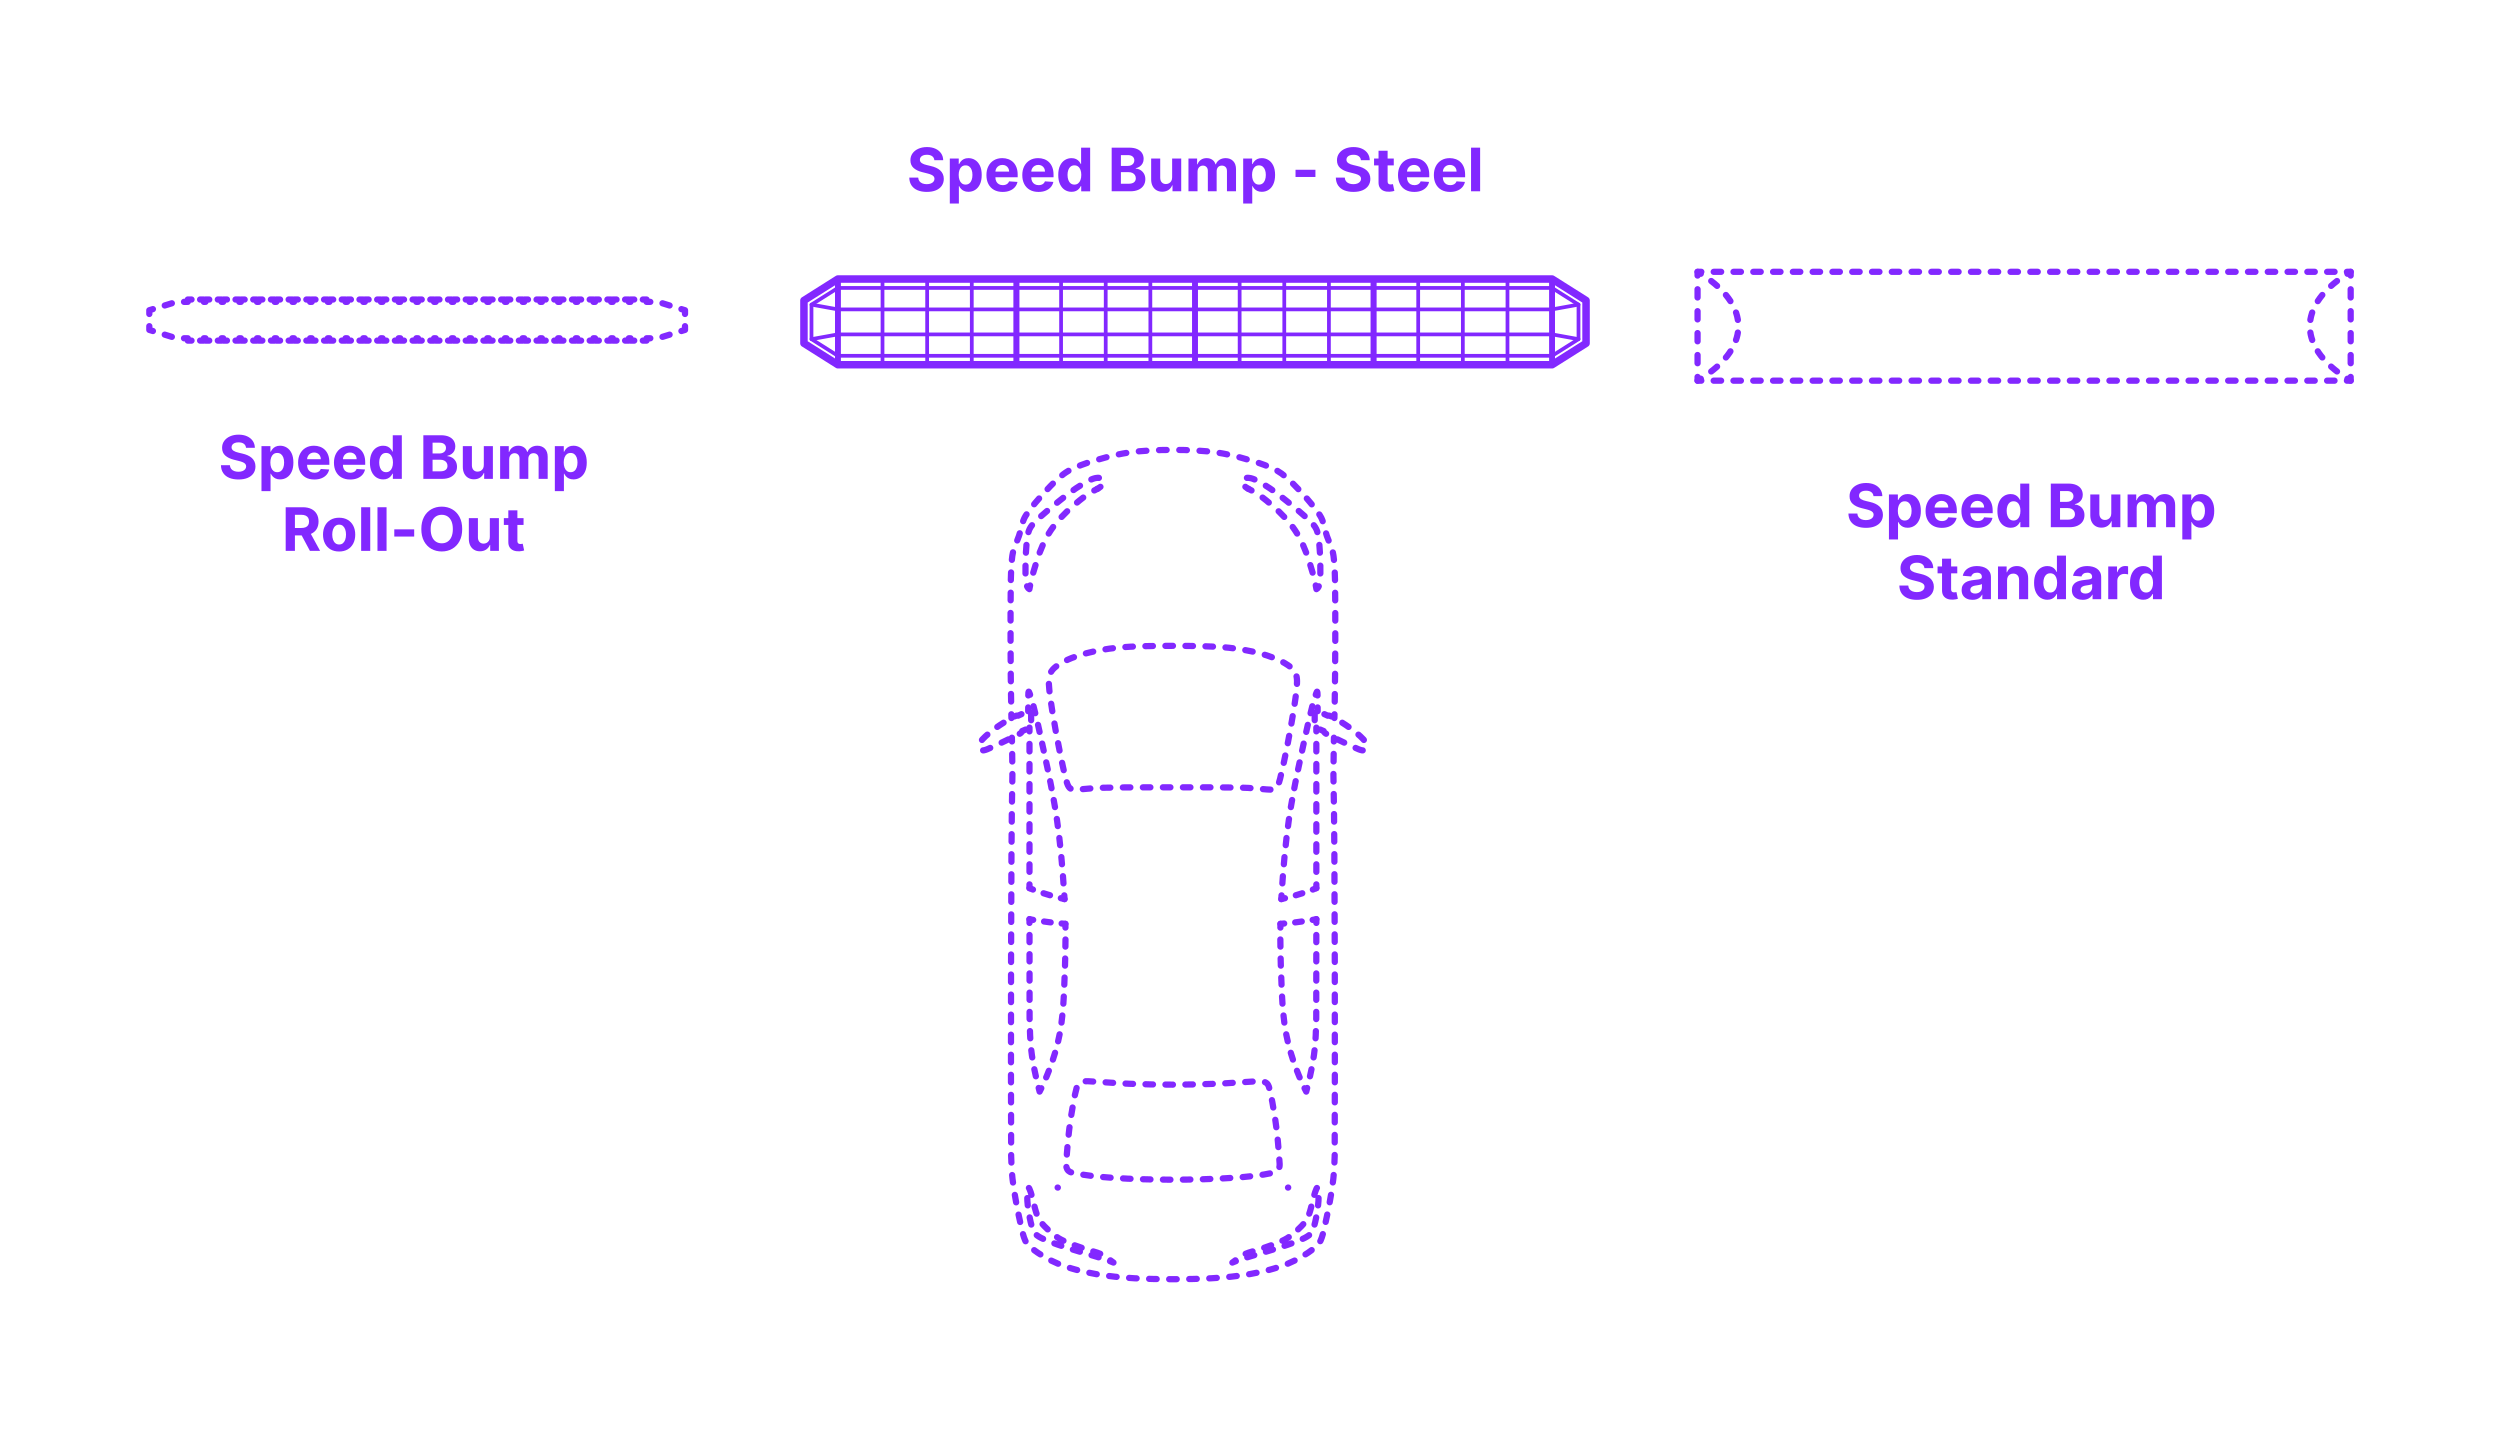 <?xml version="1.0" encoding="utf-8"?>
<!-- Generator: Adobe Illustrator 27.5.0, SVG Export Plug-In . SVG Version: 6.00 Build 0)  -->
<!DOCTYPE svg PUBLIC "-//W3C//DTD SVG 1.1//EN" "http://www.w3.org/Graphics/SVG/1.1/DTD/svg11.dtd">
<svg version="1.1" xmlns:x="http://ns.adobe.com/Extensibility/1.0/" xmlns:i="http://ns.adobe.com/AdobeIllustrator/10.0/" xmlns:graph="http://ns.adobe.com/Graphs/1.0/"
	 xmlns="http://www.w3.org/2000/svg" xmlns:xlink="http://www.w3.org/1999/xlink" x="0px" y="0px" width="1000px" height="575px"
	 viewBox="0 0 1000 575" enable-background="new 0 0 1000 575" xml:space="preserve">
<g id="FILL-BACKGROUND">
	<rect fill="#FFFFFF" width="1000" height="575"/>
</g>
<g id="N-TEXT">
	<g id="MTEXT_00000060747007221182451080000012500342074567993015_">
		<g>
			<g>
				<g>
					<path fill="#8228FF" d="M749.397,198.453c-0.068-0.688-0.36-1.223-0.878-1.604c-0.517-0.38-1.219-0.57-2.104-0.57
						c-0.603,0-1.111,0.084-1.526,0.252c-0.414,0.167-0.731,0.398-0.95,0.693c-0.219,0.297-0.328,0.631-0.328,1.006
						c-0.011,0.312,0.056,0.586,0.2,0.818c0.146,0.233,0.346,0.434,0.602,0.602s0.551,0.312,0.886,0.434
						c0.336,0.123,0.693,0.227,1.074,0.312l1.568,0.375c0.761,0.171,1.46,0.397,2.097,0.683c0.636,0.283,1.188,0.633,1.653,1.048
						s0.828,0.903,1.087,1.466c0.258,0.562,0.391,1.207,0.396,1.935c-0.005,1.068-0.276,1.993-0.813,2.774s-1.31,1.387-2.318,1.814
						c-1.009,0.43-2.223,0.645-3.644,0.645c-1.409,0-2.635-0.217-3.678-0.648c-1.042-0.432-1.854-1.072-2.438-1.922
						c-0.582-0.85-0.888-1.901-0.916-3.157h3.571c0.04,0.585,0.209,1.072,0.507,1.462c0.299,0.389,0.699,0.682,1.202,0.877
						c0.503,0.196,1.072,0.295,1.709,0.295c0.625,0,1.169-0.092,1.632-0.273s0.822-0.435,1.078-0.758
						c0.256-0.324,0.384-0.696,0.384-1.117c0-0.392-0.115-0.721-0.346-0.988s-0.565-0.494-1.006-0.682s-0.979-0.358-1.615-0.512
						l-1.9-0.477c-1.472-0.358-2.633-0.918-3.485-1.68s-1.275-1.787-1.271-3.076c-0.005-1.057,0.277-1.98,0.849-2.771
						s1.356-1.406,2.356-1.849c1-0.443,2.136-0.666,3.409-0.666c1.295,0,2.428,0.223,3.396,0.666
						c0.969,0.442,1.723,1.059,2.263,1.849c0.539,0.79,0.818,1.704,0.835,2.745H749.397z"/>
					<path fill="#8228FF" d="M755.576,215.797v-18h3.58v2.198h0.162c0.158-0.353,0.391-0.712,0.694-1.078s0.701-0.673,1.193-0.921
						c0.491-0.246,1.104-0.37,1.836-0.37c0.955,0,1.836,0.249,2.643,0.745c0.807,0.498,1.451,1.244,1.935,2.242
						c0.482,0.997,0.725,2.246,0.725,3.746c0,1.46-0.234,2.691-0.703,3.693c-0.469,1.004-1.105,1.762-1.909,2.276
						s-1.703,0.771-2.697,0.771c-0.705,0-1.303-0.115-1.794-0.349c-0.492-0.233-0.894-0.526-1.206-0.882s-0.552-0.715-0.716-1.078
						h-0.111v7.006H755.576z M759.131,204.342c0,0.778,0.107,1.457,0.323,2.037c0.216,0.579,0.528,1.029,0.938,1.351
						s0.906,0.481,1.492,0.481c0.591,0,1.091-0.163,1.5-0.49c0.408-0.326,0.72-0.781,0.933-1.363s0.319-1.254,0.319-2.016
						c0-0.756-0.104-1.42-0.314-1.994c-0.211-0.574-0.521-1.023-0.93-1.347c-0.409-0.324-0.912-0.485-1.508-0.485
						c-0.592,0-1.09,0.156-1.496,0.469s-0.718,0.756-0.934,1.329S759.131,203.563,759.131,204.342z"/>
					<path fill="#8228FF" d="M776.721,211.143c-1.346,0-2.504-0.273-3.473-0.822s-1.715-1.326-2.237-2.335s-0.784-2.203-0.784-3.584
						c0-1.347,0.262-2.528,0.784-3.546c0.522-1.017,1.26-1.809,2.212-2.377c0.951-0.568,2.069-0.853,3.354-0.853
						c0.863,0,1.669,0.138,2.416,0.413s1.4,0.689,1.961,1.24c0.56,0.551,0.995,1.243,1.308,2.075
						c0.312,0.833,0.469,1.806,0.469,2.919v0.997h-11.054v-2.25h7.637c0-0.522-0.114-0.985-0.342-1.39
						c-0.227-0.402-0.541-0.72-0.941-0.949c-0.4-0.23-0.865-0.346-1.394-0.346c-0.551,0-1.038,0.127-1.462,0.379
						c-0.423,0.254-0.754,0.592-0.992,1.015c-0.239,0.423-0.361,0.894-0.367,1.411v2.139c0,0.647,0.121,1.207,0.362,1.679
						c0.242,0.472,0.584,0.835,1.027,1.091s0.969,0.384,1.577,0.384c0.403,0,0.772-0.057,1.107-0.171
						c0.335-0.113,0.622-0.283,0.861-0.511c0.238-0.228,0.42-0.506,0.545-0.835l3.358,0.221c-0.171,0.807-0.519,1.51-1.044,2.109
						c-0.526,0.6-1.202,1.066-2.029,1.398C778.754,210.977,777.801,211.143,776.721,211.143z"/>
					<path fill="#8228FF" d="M791.064,211.143c-1.346,0-2.504-0.273-3.473-0.822s-1.715-1.326-2.237-2.335s-0.784-2.203-0.784-3.584
						c0-1.347,0.262-2.528,0.784-3.546c0.522-1.017,1.26-1.809,2.212-2.377c0.951-0.568,2.069-0.853,3.354-0.853
						c0.863,0,1.669,0.138,2.416,0.413s1.4,0.689,1.961,1.24c0.56,0.551,0.995,1.243,1.308,2.075
						c0.312,0.833,0.469,1.806,0.469,2.919v0.997H786.02v-2.25h7.637c0-0.522-0.114-0.985-0.342-1.39
						c-0.227-0.402-0.541-0.72-0.941-0.949c-0.4-0.23-0.865-0.346-1.394-0.346c-0.551,0-1.038,0.127-1.462,0.379
						c-0.423,0.254-0.754,0.592-0.992,1.015c-0.239,0.423-0.361,0.894-0.367,1.411v2.139c0,0.647,0.121,1.207,0.362,1.679
						c0.242,0.472,0.584,0.835,1.027,1.091s0.969,0.384,1.577,0.384c0.403,0,0.772-0.057,1.107-0.171
						c0.335-0.113,0.622-0.283,0.861-0.511c0.238-0.228,0.42-0.506,0.545-0.835l3.358,0.221c-0.171,0.807-0.519,1.51-1.044,2.109
						c-0.526,0.6-1.202,1.066-2.029,1.398C793.098,210.977,792.145,211.143,791.064,211.143z"/>
					<path fill="#8228FF" d="M804.267,211.1c-0.994,0-1.894-0.256-2.697-0.771c-0.805-0.515-1.44-1.272-1.909-2.276
						c-0.469-1.002-0.703-2.233-0.703-3.693c0-1.5,0.241-2.749,0.725-3.746c0.482-0.998,1.126-1.744,1.93-2.242
						c0.805-0.496,1.687-0.745,2.646-0.745c0.733,0,1.346,0.124,1.837,0.37c0.491,0.248,0.89,0.555,1.193,0.921
						s0.535,0.726,0.694,1.078h0.111v-6.562h3.622v17.454h-3.58v-2.096h-0.153c-0.17,0.363-0.41,0.723-0.72,1.078
						c-0.311,0.355-0.711,0.648-1.202,0.882S804.971,211.1,804.267,211.1z M805.417,208.211c0.585,0,1.081-0.16,1.487-0.481
						s0.719-0.771,0.938-1.351c0.219-0.58,0.328-1.259,0.328-2.037s-0.107-1.455-0.324-2.028c-0.216-0.573-0.528-1.017-0.938-1.329
						c-0.408-0.312-0.906-0.469-1.491-0.469c-0.597,0-1.1,0.161-1.509,0.485c-0.408,0.323-0.719,0.772-0.929,1.347
						s-0.315,1.238-0.315,1.994c0,0.762,0.106,1.434,0.32,2.016c0.213,0.582,0.522,1.037,0.929,1.363
						C804.319,208.048,804.82,208.211,805.417,208.211z"/>
					<path fill="#8228FF" d="M820.323,210.887v-17.454h6.988c1.284,0,2.355,0.19,3.213,0.571c0.858,0.381,1.503,0.907,1.935,1.58
						c0.432,0.674,0.648,1.448,0.648,2.323c0,0.682-0.137,1.28-0.409,1.794c-0.273,0.514-0.646,0.935-1.121,1.262
						c-0.475,0.326-1.016,0.558-1.623,0.694v0.171c0.664,0.027,1.288,0.215,1.87,0.562c0.582,0.346,1.056,0.83,1.419,1.453
						c0.364,0.621,0.546,1.361,0.546,2.22c0,0.927-0.229,1.751-0.687,2.476c-0.457,0.725-1.132,1.297-2.023,1.717
						c-0.893,0.422-1.992,0.631-3.299,0.631H820.323z M824.014,200.736h2.735c0.506,0,0.956-0.09,1.351-0.268
						c0.396-0.18,0.708-0.434,0.938-0.764c0.23-0.329,0.346-0.725,0.346-1.185c0-0.63-0.224-1.139-0.669-1.525
						c-0.446-0.386-1.078-0.579-1.896-0.579h-2.804V200.736z M824.014,207.87h3.008c1.028,0,1.778-0.197,2.25-0.593
						c0.472-0.395,0.708-0.922,0.708-1.58c0-0.483-0.117-0.909-0.35-1.279c-0.233-0.369-0.564-0.658-0.993-0.869
						c-0.429-0.21-0.938-0.314-1.529-0.314h-3.094V207.87z"/>
					<path fill="#8228FF" d="M844.51,205.313v-7.517h3.631v13.09h-3.485v-2.377h-0.137c-0.296,0.767-0.785,1.383-1.47,1.85
						c-0.686,0.465-1.519,0.698-2.502,0.698c-0.875,0-1.645-0.198-2.31-0.597c-0.665-0.397-1.184-0.963-1.556-1.695
						c-0.372-0.733-0.561-1.611-0.566-2.635v-8.334h3.631v7.688c0.005,0.771,0.213,1.383,0.622,1.832s0.957,0.673,1.645,0.673
						c0.438,0,0.847-0.101,1.228-0.302c0.381-0.202,0.688-0.502,0.925-0.9C844.4,206.391,844.516,205.898,844.51,205.313z"/>
					<path fill="#8228FF" d="M851.038,210.887v-13.09h3.461v2.309h0.153c0.272-0.767,0.727-1.371,1.363-1.814
						s1.397-0.665,2.284-0.665c0.897,0,1.662,0.224,2.293,0.669c0.63,0.446,1.051,1.05,1.261,1.811h0.137
						c0.267-0.75,0.751-1.351,1.453-1.803c0.701-0.451,1.532-0.677,2.493-0.677c1.222,0,2.214,0.388,2.979,1.163
						c0.764,0.775,1.146,1.874,1.146,3.294v8.804h-3.622v-8.088c0-0.727-0.193-1.272-0.58-1.637
						c-0.387-0.363-0.869-0.545-1.449-0.545c-0.659,0-1.173,0.209-1.542,0.627c-0.369,0.417-0.554,0.967-0.554,1.648v7.994h-3.521
						v-8.164c0-0.643-0.183-1.154-0.55-1.534c-0.366-0.381-0.848-0.571-1.444-0.571c-0.403,0-0.766,0.102-1.087,0.303
						c-0.32,0.201-0.575,0.482-0.763,0.844s-0.281,0.783-0.281,1.266v7.857H851.038z"/>
					<path fill="#8228FF" d="M872.925,215.797v-18h3.579v2.198h0.162c0.159-0.353,0.391-0.712,0.694-1.078
						c0.305-0.366,0.702-0.673,1.193-0.921c0.491-0.246,1.104-0.37,1.837-0.37c0.954,0,1.835,0.249,2.642,0.745
						c0.808,0.498,1.452,1.244,1.936,2.242c0.482,0.997,0.724,2.246,0.724,3.746c0,1.46-0.234,2.691-0.703,3.693
						c-0.469,1.004-1.104,1.762-1.909,2.276c-0.804,0.515-1.703,0.771-2.697,0.771c-0.704,0-1.303-0.115-1.794-0.349
						s-0.894-0.526-1.206-0.882s-0.551-0.715-0.716-1.078h-0.11v7.006H872.925z M876.479,204.342c0,0.778,0.108,1.457,0.324,2.037
						c0.216,0.579,0.528,1.029,0.938,1.351s0.906,0.481,1.491,0.481c0.591,0,1.091-0.163,1.5-0.49
						c0.409-0.326,0.721-0.781,0.934-1.363s0.319-1.254,0.319-2.016c0-0.756-0.105-1.42-0.315-1.994s-0.52-1.023-0.929-1.347
						c-0.409-0.324-0.912-0.485-1.509-0.485c-0.591,0-1.09,0.156-1.496,0.469s-0.717,0.756-0.933,1.329
						S876.479,203.563,876.479,204.342z"/>
					<path fill="#8228FF" d="M769.767,227.252c-0.068-0.688-0.36-1.221-0.878-1.602c-0.517-0.381-1.219-0.571-2.104-0.571
						c-0.603,0-1.111,0.084-1.526,0.251c-0.414,0.168-0.731,0.399-0.95,0.695c-0.219,0.295-0.328,0.631-0.328,1.006
						c-0.011,0.312,0.056,0.585,0.2,0.818c0.146,0.232,0.346,0.433,0.602,0.6c0.256,0.168,0.551,0.312,0.886,0.436
						c0.336,0.122,0.693,0.226,1.074,0.311l1.568,0.375c0.761,0.171,1.46,0.398,2.097,0.682c0.636,0.285,1.188,0.634,1.653,1.049
						c0.466,0.414,0.828,0.903,1.087,1.466c0.258,0.562,0.391,1.208,0.396,1.935c-0.005,1.068-0.276,1.993-0.813,2.774
						s-1.31,1.386-2.318,1.815c-1.009,0.429-2.223,0.643-3.644,0.643c-1.409,0-2.635-0.215-3.678-0.646
						c-1.042-0.433-1.854-1.073-2.438-1.922c-0.582-0.85-0.888-1.902-0.916-3.158h3.571c0.04,0.585,0.209,1.072,0.507,1.461
						c0.299,0.39,0.699,0.683,1.202,0.879c0.503,0.195,1.072,0.293,1.709,0.293c0.625,0,1.169-0.09,1.632-0.271
						c0.463-0.183,0.822-0.436,1.078-0.76c0.256-0.323,0.384-0.695,0.384-1.115c0-0.393-0.115-0.723-0.346-0.989
						s-0.565-0.494-1.006-0.682s-0.979-0.358-1.615-0.512l-1.9-0.478c-1.472-0.357-2.633-0.917-3.485-1.679
						c-0.853-0.761-1.275-1.786-1.271-3.077c-0.005-1.057,0.277-1.979,0.849-2.77c0.571-0.789,1.356-1.406,2.356-1.85
						s2.136-0.664,3.409-0.664c1.295,0,2.428,0.221,3.396,0.664s1.723,1.061,2.263,1.85c0.539,0.79,0.818,1.705,0.835,2.744H769.767
						z"/>
					<path fill="#8228FF" d="M782.909,226.596v2.728h-7.884v-2.728H782.909z M776.815,223.46h3.63v12.204
						c0,0.336,0.052,0.596,0.153,0.78c0.103,0.185,0.246,0.313,0.431,0.388s0.399,0.111,0.644,0.111
						c0.171,0,0.341-0.016,0.512-0.047c0.17-0.031,0.301-0.057,0.392-0.073l0.571,2.702c-0.182,0.057-0.438,0.123-0.768,0.2
						c-0.329,0.077-0.729,0.124-1.201,0.141c-0.875,0.034-1.641-0.083-2.297-0.35s-1.166-0.682-1.53-1.244
						c-0.363-0.562-0.542-1.272-0.536-2.131V223.46z"/>
					<path fill="#8228FF" d="M789.002,239.934c-0.835,0-1.58-0.146-2.233-0.438s-1.169-0.728-1.547-1.304s-0.566-1.297-0.566-2.16
						c0-0.728,0.134-1.338,0.4-1.833c0.268-0.494,0.631-0.892,1.091-1.192c0.461-0.302,0.984-0.529,1.572-0.683
						c0.589-0.153,1.206-0.261,1.854-0.323c0.761-0.08,1.375-0.155,1.841-0.227c0.466-0.07,0.804-0.178,1.014-0.319
						s0.315-0.353,0.315-0.631v-0.051c0-0.54-0.169-0.958-0.507-1.253s-0.817-0.443-1.437-0.443c-0.653,0-1.173,0.144-1.56,0.431
						c-0.386,0.286-0.642,0.646-0.767,1.078l-3.358-0.272c0.171-0.796,0.506-1.484,1.006-2.067c0.5-0.582,1.146-1.031,1.939-1.347
						c0.792-0.314,1.711-0.473,2.757-0.473c0.728,0,1.425,0.085,2.092,0.256c0.668,0.17,1.262,0.435,1.781,0.793
						c0.521,0.357,0.931,0.816,1.231,1.376c0.302,0.56,0.452,1.229,0.452,2.007v8.83h-3.443v-1.816h-0.103
						c-0.21,0.41-0.491,0.77-0.844,1.078c-0.352,0.311-0.775,0.552-1.27,0.725C790.221,239.848,789.649,239.934,789.002,239.934z
						 M790.042,237.429c0.533,0,1.005-0.106,1.414-0.319s0.73-0.502,0.964-0.865c0.232-0.363,0.349-0.775,0.349-1.236v-1.389
						c-0.113,0.074-0.269,0.141-0.464,0.2c-0.196,0.06-0.417,0.113-0.661,0.161c-0.244,0.049-0.488,0.092-0.732,0.129
						s-0.466,0.069-0.665,0.098c-0.426,0.062-0.798,0.162-1.116,0.299c-0.318,0.136-0.565,0.318-0.741,0.549
						c-0.177,0.23-0.265,0.516-0.265,0.857c0,0.494,0.181,0.87,0.541,1.129C789.026,237.299,789.484,237.429,790.042,237.429z"/>
					<path fill="#8228FF" d="M802.826,232.119v7.568h-3.631v-13.092h3.46v2.311h0.153c0.29-0.762,0.775-1.365,1.458-1.812
						c0.682-0.446,1.508-0.669,2.479-0.669c0.909,0,1.702,0.199,2.378,0.597s1.202,0.964,1.577,1.7s0.562,1.612,0.562,2.629v8.336
						h-3.631V232c0.006-0.802-0.199-1.428-0.613-1.88c-0.415-0.452-0.986-0.677-1.714-0.677c-0.488,0-0.919,0.104-1.291,0.314
						c-0.372,0.211-0.662,0.516-0.869,0.916S802.831,231.557,802.826,232.119z"/>
					<path fill="#8228FF" d="M818.942,239.9c-0.995,0-1.894-0.258-2.698-0.771c-0.804-0.514-1.44-1.273-1.909-2.275
						c-0.469-1.003-0.703-2.234-0.703-3.695c0-1.5,0.242-2.748,0.725-3.745c0.483-0.997,1.127-1.745,1.931-2.241
						c0.804-0.498,1.686-0.746,2.646-0.746c0.732,0,1.345,0.123,1.837,0.371c0.491,0.246,0.889,0.554,1.192,0.92
						c0.305,0.367,0.536,0.727,0.695,1.078h0.11v-6.562h3.622v17.455h-3.579v-2.098h-0.153c-0.171,0.364-0.411,0.724-0.721,1.078
						c-0.31,0.355-0.71,0.65-1.201,0.883C820.244,239.783,819.646,239.9,818.942,239.9z M820.093,237.011
						c0.585,0,1.081-0.16,1.487-0.481c0.406-0.32,0.719-0.771,0.938-1.351s0.328-1.259,0.328-2.037s-0.108-1.454-0.324-2.028
						s-0.528-1.018-0.938-1.33s-0.906-0.469-1.491-0.469c-0.597,0-1.1,0.162-1.509,0.486s-0.719,0.772-0.929,1.347
						c-0.211,0.573-0.315,1.238-0.315,1.994c0,0.761,0.106,1.433,0.319,2.016s0.522,1.037,0.929,1.364
						C818.994,236.848,819.496,237.011,820.093,237.011z"/>
					<path fill="#8228FF" d="M833.098,239.934c-0.835,0-1.579-0.146-2.232-0.438s-1.169-0.728-1.547-1.304s-0.566-1.297-0.566-2.16
						c0-0.728,0.133-1.338,0.4-1.833c0.267-0.494,0.631-0.892,1.091-1.192c0.46-0.302,0.984-0.529,1.572-0.683
						s1.206-0.261,1.854-0.323c0.762-0.08,1.375-0.155,1.841-0.227c0.466-0.07,0.804-0.178,1.015-0.319
						c0.21-0.142,0.315-0.353,0.315-0.631v-0.051c0-0.54-0.169-0.958-0.508-1.253c-0.338-0.295-0.816-0.443-1.436-0.443
						c-0.653,0-1.174,0.144-1.56,0.431c-0.387,0.286-0.643,0.646-0.768,1.078l-3.357-0.272c0.17-0.796,0.506-1.484,1.006-2.067
						c0.5-0.582,1.146-1.031,1.938-1.347c0.793-0.314,1.712-0.473,2.757-0.473c0.728,0,1.425,0.085,2.093,0.256
						c0.667,0.17,1.262,0.435,1.781,0.793c0.52,0.357,0.931,0.816,1.231,1.376s0.452,1.229,0.452,2.007v8.83h-3.443v-1.816h-0.103
						c-0.21,0.41-0.491,0.77-0.844,1.078c-0.353,0.311-0.775,0.552-1.27,0.725C834.316,239.848,833.746,239.934,833.098,239.934z
						 M834.138,237.429c0.534,0,1.006-0.106,1.415-0.319s0.729-0.502,0.963-0.865s0.35-0.775,0.35-1.236v-1.389
						c-0.114,0.074-0.269,0.141-0.465,0.2c-0.195,0.06-0.416,0.113-0.66,0.161c-0.244,0.049-0.489,0.092-0.733,0.129
						s-0.466,0.069-0.664,0.098c-0.427,0.062-0.799,0.162-1.117,0.299c-0.318,0.136-0.565,0.318-0.741,0.549
						s-0.264,0.516-0.264,0.857c0,0.494,0.18,0.87,0.541,1.129C833.122,237.299,833.581,237.429,834.138,237.429z"/>
					<path fill="#8228FF" d="M843.291,239.688v-13.092h3.52v2.285h0.137c0.238-0.812,0.639-1.428,1.201-1.846
						s1.211-0.627,1.943-0.627c0.182,0,0.378,0.012,0.588,0.035c0.211,0.021,0.396,0.053,0.555,0.094v3.221
						c-0.171-0.051-0.406-0.096-0.708-0.137c-0.301-0.039-0.576-0.059-0.826-0.059c-0.534,0-1.01,0.115-1.428,0.345
						s-0.747,0.55-0.988,0.959c-0.242,0.409-0.362,0.88-0.362,1.415v7.406H843.291z"/>
					<path fill="#8228FF" d="M857.311,239.9c-0.994,0-1.894-0.258-2.697-0.771c-0.805-0.514-1.44-1.273-1.909-2.275
						c-0.469-1.003-0.703-2.234-0.703-3.695c0-1.5,0.241-2.748,0.725-3.745c0.482-0.997,1.126-1.745,1.93-2.241
						c0.805-0.498,1.687-0.746,2.646-0.746c0.733,0,1.346,0.123,1.837,0.371c0.491,0.246,0.89,0.554,1.193,0.92
						c0.304,0.367,0.535,0.727,0.694,1.078h0.111v-6.562h3.622v17.455h-3.58v-2.098h-0.153c-0.17,0.364-0.41,0.724-0.72,1.078
						c-0.311,0.355-0.711,0.65-1.202,0.883S858.015,239.9,857.311,239.9z M858.461,237.011c0.585,0,1.081-0.16,1.487-0.481
						c0.406-0.32,0.719-0.771,0.938-1.351s0.328-1.259,0.328-2.037s-0.107-1.454-0.324-2.028c-0.216-0.574-0.528-1.018-0.938-1.33
						c-0.408-0.312-0.906-0.469-1.491-0.469c-0.597,0-1.1,0.162-1.509,0.486c-0.408,0.324-0.719,0.772-0.929,1.347
						c-0.21,0.573-0.315,1.238-0.315,1.994c0,0.761,0.106,1.433,0.32,2.016c0.213,0.583,0.522,1.037,0.929,1.364
						C857.363,236.848,857.864,237.011,858.461,237.011z"/>
				</g>
			</g>
		</g>
	</g>
	<g id="MTEXT_00000060003408950565589790000013570426747286808713_">
		<g>
			<g>
				<g>
					<path fill="#8228FF" d="M98.411,179.115c-0.068-0.688-0.361-1.223-0.878-1.604c-0.517-0.38-1.219-0.57-2.105-0.57
						c-0.603,0-1.111,0.084-1.526,0.252c-0.415,0.167-0.731,0.398-0.95,0.693c-0.219,0.297-0.328,0.631-0.328,1.006
						c-0.011,0.312,0.056,0.586,0.2,0.818c0.145,0.233,0.345,0.434,0.601,0.602s0.551,0.312,0.886,0.434
						c0.335,0.123,0.693,0.227,1.074,0.312l1.568,0.375c0.761,0.171,1.46,0.397,2.097,0.683c0.636,0.283,1.188,0.633,1.653,1.048
						s0.828,0.903,1.087,1.466c0.258,0.562,0.391,1.207,0.396,1.935c-0.005,1.068-0.277,1.993-0.814,2.774
						c-0.537,0.781-1.31,1.387-2.318,1.814c-1.009,0.43-2.223,0.645-3.644,0.645c-1.409,0-2.635-0.217-3.678-0.648
						s-1.855-1.072-2.438-1.922s-0.888-1.901-0.916-3.157h3.571c0.04,0.585,0.209,1.072,0.507,1.462
						c0.298,0.389,0.699,0.682,1.202,0.877c0.503,0.196,1.072,0.295,1.709,0.295c0.625,0,1.169-0.092,1.632-0.273
						s0.823-0.435,1.078-0.758c0.256-0.324,0.384-0.696,0.384-1.117c0-0.392-0.115-0.721-0.345-0.988
						c-0.23-0.268-0.565-0.494-1.006-0.682s-0.979-0.358-1.615-0.512l-1.9-0.477c-1.472-0.358-2.633-0.918-3.486-1.68
						c-0.852-0.762-1.275-1.787-1.27-3.076c-0.005-1.057,0.277-1.98,0.848-2.771c0.571-0.79,1.356-1.406,2.356-1.849
						c1-0.443,2.136-0.666,3.409-0.666c1.295,0,2.428,0.223,3.396,0.666c0.969,0.442,1.723,1.059,2.263,1.849
						c0.54,0.79,0.818,1.704,0.835,2.745H98.411z"/>
					<path fill="#8228FF" d="M104.59,196.459v-18h3.58v2.198h0.162c0.159-0.353,0.391-0.712,0.694-1.078
						c0.304-0.366,0.702-0.673,1.193-0.921c0.491-0.246,1.104-0.37,1.836-0.37c0.955,0,1.835,0.249,2.642,0.745
						c0.807,0.498,1.452,1.244,1.935,2.242c0.482,0.997,0.724,2.246,0.724,3.746c0,1.46-0.234,2.691-0.703,3.693
						c-0.469,1.004-1.105,1.762-1.909,2.276c-0.804,0.515-1.703,0.771-2.697,0.771c-0.705,0-1.303-0.115-1.794-0.349
						c-0.492-0.233-0.894-0.526-1.206-0.882s-0.551-0.715-0.716-1.078h-0.111v7.006H104.59z M108.144,185.004
						c0,0.778,0.108,1.457,0.324,2.037c0.216,0.579,0.528,1.029,0.938,1.351s0.906,0.481,1.492,0.481c0.591,0,1.091-0.163,1.5-0.49
						c0.409-0.326,0.72-0.781,0.933-1.363s0.319-1.254,0.319-2.016c0-0.756-0.105-1.42-0.315-1.994
						c-0.21-0.574-0.52-1.023-0.929-1.347c-0.409-0.324-0.912-0.485-1.508-0.485c-0.591,0-1.09,0.156-1.496,0.469
						s-0.717,0.756-0.933,1.329S108.144,184.226,108.144,185.004z"/>
					<path fill="#8228FF" d="M125.734,191.805c-1.346,0-2.504-0.273-3.473-0.822s-1.715-1.326-2.237-2.335
						c-0.523-1.009-0.784-2.203-0.784-3.584c0-1.347,0.261-2.528,0.784-3.546c0.522-1.017,1.26-1.809,2.211-2.377
						s2.07-0.853,3.354-0.853c0.863,0,1.669,0.138,2.416,0.413s1.4,0.689,1.96,1.24c0.56,0.551,0.996,1.243,1.308,2.075
						c0.312,0.833,0.469,1.806,0.469,2.919v0.997h-11.054v-2.25h7.637c0-0.522-0.114-0.985-0.341-1.39
						c-0.227-0.402-0.541-0.72-0.941-0.949c-0.401-0.23-0.865-0.346-1.394-0.346c-0.551,0-1.039,0.127-1.462,0.379
						c-0.423,0.254-0.754,0.592-0.993,1.015s-0.361,0.894-0.367,1.411v2.139c0,0.647,0.121,1.207,0.362,1.679
						c0.242,0.472,0.584,0.835,1.027,1.091c0.443,0.256,0.968,0.384,1.577,0.384c0.403,0,0.772-0.057,1.108-0.171
						c0.335-0.113,0.622-0.283,0.861-0.511c0.238-0.228,0.42-0.506,0.545-0.835l3.358,0.221c-0.17,0.807-0.519,1.51-1.044,2.109
						c-0.526,0.6-1.202,1.066-2.029,1.398C127.767,191.639,126.814,191.805,125.734,191.805z"/>
					<path fill="#8228FF" d="M140.078,191.805c-1.346,0-2.504-0.273-3.473-0.822s-1.715-1.326-2.237-2.335
						c-0.523-1.009-0.784-2.203-0.784-3.584c0-1.347,0.261-2.528,0.784-3.546c0.522-1.017,1.26-1.809,2.211-2.377
						s2.07-0.853,3.354-0.853c0.863,0,1.669,0.138,2.416,0.413s1.4,0.689,1.96,1.24c0.56,0.551,0.996,1.243,1.308,2.075
						c0.312,0.833,0.469,1.806,0.469,2.919v0.997h-11.054v-2.25h7.637c0-0.522-0.114-0.985-0.341-1.39
						c-0.227-0.402-0.541-0.72-0.941-0.949c-0.401-0.23-0.865-0.346-1.394-0.346c-0.551,0-1.039,0.127-1.462,0.379
						c-0.423,0.254-0.754,0.592-0.993,1.015s-0.361,0.894-0.367,1.411v2.139c0,0.647,0.121,1.207,0.362,1.679
						c0.242,0.472,0.584,0.835,1.027,1.091c0.443,0.256,0.968,0.384,1.577,0.384c0.403,0,0.772-0.057,1.108-0.171
						c0.335-0.113,0.622-0.283,0.861-0.511c0.238-0.228,0.42-0.506,0.545-0.835l3.358,0.221c-0.17,0.807-0.519,1.51-1.044,2.109
						c-0.526,0.6-1.202,1.066-2.029,1.398C142.111,191.639,141.158,191.805,140.078,191.805z"/>
					<path fill="#8228FF" d="M153.28,191.762c-0.995,0-1.894-0.256-2.698-0.771s-1.44-1.272-1.909-2.276
						c-0.469-1.002-0.703-2.233-0.703-3.693c0-1.5,0.242-2.749,0.725-3.746c0.483-0.998,1.126-1.744,1.93-2.242
						c0.804-0.496,1.686-0.745,2.646-0.745c0.733,0,1.345,0.124,1.837,0.37c0.491,0.248,0.889,0.555,1.193,0.921
						c0.304,0.366,0.536,0.726,0.695,1.078h0.111v-6.562h3.622v17.454h-3.58v-2.096h-0.153c-0.17,0.363-0.411,0.723-0.72,1.078
						c-0.31,0.355-0.71,0.648-1.202,0.882C154.583,191.646,153.984,191.762,153.28,191.762z M154.431,188.873
						c0.585,0,1.081-0.16,1.487-0.481s0.719-0.771,0.938-1.351c0.219-0.58,0.328-1.259,0.328-2.037s-0.108-1.455-0.324-2.028
						c-0.216-0.573-0.528-1.017-0.938-1.329c-0.409-0.312-0.906-0.469-1.491-0.469c-0.597,0-1.1,0.161-1.509,0.485
						c-0.409,0.323-0.719,0.772-0.929,1.347c-0.21,0.574-0.315,1.238-0.315,1.994c0,0.762,0.106,1.434,0.32,2.016
						c0.213,0.582,0.522,1.037,0.929,1.363C153.333,188.71,153.834,188.873,154.431,188.873z"/>
					<path fill="#8228FF" d="M169.336,191.549v-17.454h6.989c1.284,0,2.355,0.19,3.213,0.571s1.503,0.907,1.935,1.58
						c0.432,0.674,0.648,1.448,0.648,2.323c0,0.682-0.137,1.28-0.409,1.794c-0.273,0.514-0.646,0.935-1.121,1.262
						c-0.475,0.326-1.016,0.558-1.624,0.694v0.171c0.665,0.027,1.288,0.215,1.871,0.562c0.582,0.346,1.055,0.83,1.419,1.453
						c0.364,0.621,0.545,1.361,0.545,2.22c0,0.927-0.229,1.751-0.686,2.476s-1.132,1.297-2.024,1.717
						c-0.892,0.422-1.992,0.631-3.298,0.631H169.336z M173.027,181.398h2.736c0.505,0,0.956-0.09,1.351-0.268
						c0.395-0.18,0.708-0.434,0.938-0.764c0.23-0.329,0.345-0.725,0.345-1.185c0-0.63-0.223-1.139-0.669-1.525
						c-0.446-0.386-1.078-0.579-1.896-0.579h-2.804V181.398z M173.027,188.532h3.008c1.028,0,1.778-0.197,2.25-0.593
						c0.472-0.395,0.708-0.922,0.708-1.58c0-0.483-0.117-0.909-0.35-1.279c-0.233-0.369-0.564-0.658-0.993-0.869
						c-0.429-0.21-0.939-0.314-1.53-0.314h-3.094V188.532z"/>
					<path fill="#8228FF" d="M193.523,185.976v-7.517h3.631v13.09h-3.486v-2.377h-0.137c-0.295,0.767-0.785,1.383-1.47,1.85
						c-0.685,0.465-1.519,0.698-2.501,0.698c-0.875,0-1.645-0.198-2.31-0.597c-0.665-0.397-1.183-0.963-1.555-1.695
						c-0.372-0.733-0.561-1.611-0.567-2.635v-8.334h3.631v7.688c0.005,0.771,0.213,1.383,0.622,1.832s0.958,0.673,1.645,0.673
						c0.438,0,0.847-0.101,1.227-0.302c0.381-0.202,0.689-0.502,0.925-0.9C193.414,187.053,193.529,186.561,193.523,185.976z"/>
					<path fill="#8228FF" d="M200.052,191.549v-13.09h3.46v2.309h0.153c0.273-0.767,0.727-1.371,1.364-1.814
						c0.636-0.443,1.397-0.665,2.284-0.665c0.897,0,1.662,0.224,2.292,0.669c0.63,0.446,1.051,1.05,1.261,1.811h0.136
						c0.267-0.75,0.751-1.351,1.453-1.803c0.702-0.451,1.533-0.677,2.493-0.677c1.222,0,2.214,0.388,2.979,1.163
						s1.146,1.874,1.146,3.294v8.804h-3.622v-8.088c0-0.727-0.193-1.272-0.58-1.637c-0.387-0.363-0.87-0.545-1.449-0.545
						c-0.659,0-1.173,0.209-1.542,0.627c-0.369,0.417-0.554,0.967-0.554,1.648v7.994h-3.52v-8.164c0-0.643-0.183-1.154-0.55-1.534
						c-0.366-0.381-0.848-0.571-1.444-0.571c-0.404,0-0.766,0.102-1.087,0.303s-0.575,0.482-0.763,0.844s-0.281,0.783-0.281,1.266
						v7.857H200.052z"/>
					<path fill="#8228FF" d="M221.938,196.459v-18h3.58v2.198h0.162c0.159-0.353,0.391-0.712,0.694-1.078
						c0.304-0.366,0.702-0.673,1.193-0.921c0.491-0.246,1.104-0.37,1.836-0.37c0.955,0,1.835,0.249,2.642,0.745
						c0.807,0.498,1.452,1.244,1.935,2.242c0.482,0.997,0.724,2.246,0.724,3.746c0,1.46-0.234,2.691-0.703,3.693
						c-0.469,1.004-1.105,1.762-1.909,2.276c-0.804,0.515-1.703,0.771-2.697,0.771c-0.705,0-1.303-0.115-1.794-0.349
						c-0.492-0.233-0.894-0.526-1.206-0.882s-0.551-0.715-0.716-1.078h-0.111v7.006H221.938z M225.492,185.004
						c0,0.778,0.108,1.457,0.324,2.037c0.216,0.579,0.528,1.029,0.938,1.351s0.906,0.481,1.492,0.481c0.591,0,1.091-0.163,1.5-0.49
						c0.409-0.326,0.72-0.781,0.933-1.363s0.319-1.254,0.319-2.016c0-0.756-0.105-1.42-0.315-1.994
						c-0.21-0.574-0.52-1.023-0.929-1.347c-0.409-0.324-0.912-0.485-1.508-0.485c-0.591,0-1.09,0.156-1.496,0.469
						s-0.717,0.756-0.933,1.329S225.492,184.226,225.492,185.004z"/>
					<path fill="#8228FF" d="M114.276,220.35v-17.455h6.886c1.318,0,2.445,0.234,3.379,0.703s1.647,1.131,2.139,1.986
						c0.491,0.854,0.737,1.859,0.737,3.012c0,1.16-0.25,2.155-0.75,2.988c-0.5,0.832-1.223,1.47-2.169,1.913
						c-0.946,0.442-2.09,0.665-3.431,0.665h-4.611v-2.967h4.014c0.705,0,1.29-0.096,1.756-0.289s0.814-0.483,1.044-0.869
						c0.23-0.387,0.345-0.867,0.345-1.441c0-0.579-0.115-1.067-0.345-1.465c-0.23-0.398-0.58-0.701-1.048-0.908
						s-1.058-0.311-1.769-0.311h-2.488v14.438H114.276z M123.702,212.406l4.338,7.943h-4.074l-4.245-7.943H123.702z"/>
					<path fill="#8228FF" d="M135.651,220.605c-1.324,0-2.467-0.283-3.431-0.849c-0.963-0.565-1.706-1.354-2.229-2.369
						c-0.523-1.015-0.784-2.192-0.784-3.532c0-1.354,0.261-2.536,0.784-3.551c0.522-1.014,1.266-1.804,2.229-2.369
						c0.963-0.564,2.106-0.848,3.431-0.848c1.324,0,2.467,0.283,3.43,0.848c0.963,0.565,1.706,1.355,2.229,2.369
						c0.522,1.015,0.784,2.197,0.784,3.551c0,1.34-0.261,2.518-0.784,3.532c-0.523,1.015-1.266,1.804-2.229,2.369
						C138.118,220.322,136.975,220.605,135.651,220.605z M135.668,217.793c0.602,0,1.105-0.172,1.508-0.516s0.709-0.814,0.916-1.411
						c0.208-0.597,0.312-1.275,0.312-2.037c0-0.761-0.104-1.44-0.312-2.036c-0.207-0.598-0.513-1.068-0.916-1.416
						c-0.403-0.346-0.906-0.52-1.508-0.52c-0.608,0-1.118,0.174-1.53,0.52c-0.412,0.348-0.722,0.818-0.929,1.416
						c-0.208,0.596-0.311,1.275-0.311,2.036c0,0.762,0.104,1.44,0.311,2.037s0.517,1.067,0.929,1.411
						C134.55,217.621,135.06,217.793,135.668,217.793z"/>
					<path fill="#8228FF" d="M148.094,202.895v17.455h-3.631v-17.455H148.094z"/>
					<path fill="#8228FF" d="M154.622,202.895v17.455h-3.631v-17.455H154.622z"/>
					<path fill="#8228FF" d="M165.676,211.741v2.881h-7.96v-2.881H165.676z"/>
					<path fill="#8228FF" d="M184.877,211.622c0,1.903-0.359,3.522-1.078,4.858c-0.719,1.334-1.696,2.354-2.932,3.055
						s-2.624,1.053-4.164,1.053c-1.551,0-2.943-0.353-4.176-1.057c-1.233-0.705-2.208-1.725-2.923-3.061
						c-0.716-1.334-1.074-2.951-1.074-4.849c0-1.903,0.358-3.522,1.074-4.858c0.716-1.335,1.69-2.354,2.923-3.055
						c1.233-0.702,2.625-1.053,4.176-1.053c1.54,0,2.928,0.351,4.164,1.053c1.236,0.701,2.213,1.72,2.932,3.055
						C184.518,208.1,184.877,209.719,184.877,211.622z M181.136,211.622c0-1.233-0.183-2.272-0.55-3.12
						c-0.367-0.846-0.882-1.488-1.547-1.926s-1.443-0.656-2.335-0.656s-1.67,0.219-2.335,0.656c-0.665,0.438-1.181,1.08-1.547,1.926
						c-0.367,0.848-0.55,1.887-0.55,3.12s0.183,2.272,0.55,3.119c0.366,0.847,0.882,1.489,1.547,1.927
						c0.665,0.438,1.443,0.656,2.335,0.656s1.671-0.219,2.335-0.656s1.18-1.08,1.547-1.927S181.136,212.855,181.136,211.622z"/>
					<path fill="#8228FF" d="M195.931,214.775v-7.518h3.631v13.092h-3.486v-2.379h-0.137c-0.295,0.768-0.785,1.385-1.47,1.85
						c-0.685,0.467-1.519,0.699-2.501,0.699c-0.875,0-1.645-0.199-2.31-0.597c-0.665-0.397-1.183-0.963-1.555-1.696
						c-0.372-0.732-0.561-1.61-0.567-2.633v-8.336h3.631v7.688c0.005,0.773,0.213,1.384,0.622,1.833
						c0.409,0.448,0.958,0.673,1.645,0.673c0.438,0,0.847-0.101,1.227-0.303c0.381-0.201,0.689-0.501,0.925-0.898
						C195.822,215.852,195.937,215.36,195.931,214.775z"/>
					<path fill="#8228FF" d="M209.422,207.258v2.728h-7.884v-2.728H209.422z M203.329,204.122h3.63v12.204
						c0,0.336,0.051,0.596,0.153,0.78c0.103,0.185,0.246,0.313,0.431,0.388s0.399,0.111,0.644,0.111c0.17,0,0.341-0.016,0.511-0.047
						s0.301-0.057,0.392-0.073l0.571,2.702c-0.182,0.057-0.438,0.123-0.767,0.2s-0.73,0.124-1.202,0.141
						c-0.875,0.034-1.641-0.083-2.297-0.35s-1.166-0.682-1.53-1.244s-0.542-1.272-0.537-2.131V204.122z"/>
				</g>
			</g>
		</g>
	</g>
	<g id="MTEXT_00000096031883772489383570000013944762953920836752_">
		<g>
			<g>
				<g>
					<path fill="#8228FF" d="M373.743,64.081c-0.068-0.688-0.361-1.222-0.878-1.603s-1.219-0.571-2.105-0.571
						c-0.603,0-1.111,0.084-1.526,0.252c-0.415,0.167-0.731,0.398-0.95,0.694s-0.328,0.631-0.328,1.006
						c-0.011,0.312,0.056,0.585,0.2,0.818c0.145,0.232,0.345,0.433,0.601,0.601s0.551,0.312,0.886,0.435
						c0.335,0.122,0.693,0.226,1.074,0.311l1.568,0.375c0.761,0.171,1.46,0.398,2.097,0.683s1.188,0.633,1.653,1.048
						s0.828,0.903,1.087,1.466c0.258,0.562,0.391,1.208,0.396,1.935c-0.005,1.068-0.277,1.993-0.814,2.774
						c-0.537,0.781-1.31,1.387-2.318,1.815c-1.009,0.429-2.223,0.644-3.644,0.644c-1.409,0-2.635-0.216-3.678-0.647
						c-1.042-0.433-1.855-1.073-2.438-1.922c-0.583-0.85-0.888-1.902-0.916-3.158h3.571c0.04,0.585,0.209,1.072,0.507,1.462
						c0.298,0.389,0.699,0.682,1.202,0.878c0.503,0.195,1.072,0.294,1.709,0.294c0.625,0,1.169-0.091,1.632-0.272
						c0.463-0.183,0.823-0.436,1.078-0.759c0.256-0.324,0.384-0.696,0.384-1.116c0-0.393-0.115-0.722-0.345-0.989
						c-0.23-0.267-0.565-0.494-1.006-0.682s-0.979-0.358-1.615-0.512l-1.9-0.477c-1.472-0.358-2.633-0.918-3.486-1.68
						c-0.852-0.761-1.275-1.786-1.27-3.076c-0.005-1.057,0.277-1.98,0.848-2.771c0.571-0.789,1.356-1.406,2.356-1.849
						c1-0.443,2.136-0.665,3.409-0.665c1.295,0,2.428,0.222,3.396,0.665c0.969,0.442,1.723,1.06,2.263,1.849
						c0.54,0.79,0.818,1.705,0.835,2.745H373.743z"/>
					<path fill="#8228FF" d="M379.922,81.425v-18h3.58v2.198h0.162c0.159-0.352,0.391-0.711,0.694-1.078
						c0.304-0.366,0.702-0.673,1.193-0.92c0.491-0.247,1.104-0.371,1.836-0.371c0.955,0,1.835,0.249,2.642,0.746
						c0.807,0.497,1.452,1.244,1.935,2.241c0.482,0.997,0.724,2.246,0.724,3.746c0,1.46-0.234,2.691-0.703,3.694
						s-1.105,1.762-1.909,2.275c-0.804,0.515-1.703,0.771-2.697,0.771c-0.705,0-1.303-0.116-1.794-0.35
						c-0.492-0.232-0.894-0.526-1.206-0.882s-0.551-0.715-0.716-1.078h-0.111v7.006H379.922z M383.476,69.97
						c0,0.778,0.108,1.458,0.324,2.037s0.528,1.03,0.938,1.351c0.409,0.321,0.906,0.481,1.492,0.481c0.591,0,1.091-0.163,1.5-0.489
						c0.409-0.327,0.72-0.781,0.933-1.364c0.213-0.582,0.319-1.254,0.319-2.016c0-0.756-0.105-1.42-0.315-1.994
						c-0.21-0.574-0.52-1.022-0.929-1.347s-0.912-0.485-1.508-0.485c-0.591,0-1.09,0.156-1.496,0.469s-0.717,0.756-0.933,1.329
						C383.584,68.516,383.476,69.191,383.476,69.97z"/>
					<path fill="#8228FF" d="M401.066,76.771c-1.346,0-2.504-0.274-3.473-0.823c-0.969-0.548-1.715-1.326-2.237-2.335
						c-0.523-1.009-0.784-2.203-0.784-3.584c0-1.347,0.261-2.528,0.784-3.545c0.522-1.018,1.26-1.81,2.211-2.378
						s2.07-0.853,3.354-0.853c0.863,0,1.669,0.138,2.416,0.413c0.747,0.276,1.4,0.689,1.96,1.24c0.56,0.552,0.996,1.243,1.308,2.075
						c0.312,0.833,0.469,1.806,0.469,2.919v0.997h-11.054v-2.25h7.637c0-0.522-0.114-0.985-0.341-1.389
						c-0.227-0.403-0.541-0.721-0.941-0.95c-0.401-0.23-0.865-0.346-1.394-0.346c-0.551,0-1.039,0.127-1.462,0.38
						s-0.754,0.591-0.993,1.014c-0.239,0.424-0.361,0.894-0.367,1.411v2.139c0,0.647,0.121,1.208,0.362,1.679
						c0.242,0.472,0.584,0.836,1.027,1.092c0.443,0.255,0.968,0.383,1.577,0.383c0.403,0,0.772-0.057,1.108-0.17
						c0.335-0.114,0.622-0.284,0.861-0.512c0.238-0.228,0.42-0.506,0.545-0.835l3.358,0.222c-0.17,0.807-0.519,1.51-1.044,2.109
						c-0.526,0.6-1.202,1.065-2.029,1.397C403.099,76.604,402.146,76.771,401.066,76.771z"/>
					<path fill="#8228FF" d="M415.41,76.771c-1.346,0-2.504-0.274-3.473-0.823c-0.969-0.548-1.715-1.326-2.237-2.335
						c-0.523-1.009-0.784-2.203-0.784-3.584c0-1.347,0.261-2.528,0.784-3.545c0.522-1.018,1.26-1.81,2.211-2.378
						s2.07-0.853,3.354-0.853c0.863,0,1.669,0.138,2.416,0.413c0.747,0.276,1.4,0.689,1.96,1.24c0.56,0.552,0.996,1.243,1.308,2.075
						c0.312,0.833,0.469,1.806,0.469,2.919v0.997h-11.054v-2.25h7.637c0-0.522-0.114-0.985-0.341-1.389
						c-0.227-0.403-0.541-0.721-0.941-0.95c-0.401-0.23-0.865-0.346-1.394-0.346c-0.551,0-1.039,0.127-1.462,0.38
						s-0.754,0.591-0.993,1.014c-0.239,0.424-0.361,0.894-0.367,1.411v2.139c0,0.647,0.121,1.208,0.362,1.679
						c0.242,0.472,0.584,0.836,1.027,1.092c0.443,0.255,0.968,0.383,1.577,0.383c0.403,0,0.772-0.057,1.108-0.17
						c0.335-0.114,0.622-0.284,0.861-0.512c0.238-0.228,0.42-0.506,0.545-0.835l3.358,0.222c-0.17,0.807-0.519,1.51-1.044,2.109
						c-0.526,0.6-1.202,1.065-2.029,1.397C417.443,76.604,416.49,76.771,415.41,76.771z"/>
					<path fill="#8228FF" d="M428.612,76.729c-0.995,0-1.894-0.257-2.698-0.771c-0.804-0.514-1.44-1.272-1.909-2.275
						s-0.703-2.234-0.703-3.694c0-1.5,0.242-2.749,0.725-3.746s1.126-1.744,1.93-2.241c0.804-0.497,1.686-0.746,2.646-0.746
						c0.733,0,1.345,0.124,1.837,0.371c0.491,0.247,0.889,0.554,1.193,0.92c0.304,0.367,0.536,0.727,0.695,1.078h0.111v-6.562h3.622
						v17.455h-3.58v-2.097h-0.153c-0.17,0.363-0.411,0.723-0.72,1.078c-0.31,0.355-0.71,0.649-1.202,0.882
						C429.915,76.612,429.316,76.729,428.612,76.729z M429.763,73.839c0.585,0,1.081-0.16,1.487-0.481
						c0.406-0.32,0.719-0.771,0.938-1.351s0.328-1.259,0.328-2.037s-0.108-1.454-0.324-2.028c-0.216-0.573-0.528-1.017-0.938-1.329
						c-0.409-0.312-0.906-0.469-1.491-0.469c-0.597,0-1.1,0.161-1.509,0.485c-0.409,0.324-0.719,0.772-0.929,1.347
						c-0.21,0.574-0.315,1.238-0.315,1.994c0,0.762,0.106,1.434,0.32,2.016c0.213,0.583,0.522,1.037,0.929,1.364
						C428.665,73.676,429.166,73.839,429.763,73.839z"/>
					<path fill="#8228FF" d="M444.668,76.516V59.061h6.989c1.284,0,2.355,0.19,3.213,0.571s1.503,0.907,1.935,1.581
						c0.432,0.673,0.648,1.447,0.648,2.322c0,0.682-0.137,1.28-0.409,1.794c-0.273,0.515-0.646,0.935-1.121,1.262
						c-0.475,0.326-1.016,0.558-1.624,0.694v0.171c0.665,0.028,1.288,0.216,1.871,0.562c0.582,0.347,1.055,0.831,1.419,1.453
						s0.545,1.362,0.545,2.22c0,0.927-0.229,1.752-0.686,2.476c-0.458,0.725-1.132,1.297-2.024,1.718
						c-0.892,0.421-1.992,0.631-3.298,0.631H444.668z M448.359,66.365h2.736c0.505,0,0.956-0.09,1.351-0.269
						c0.395-0.18,0.708-0.434,0.938-0.763c0.23-0.33,0.345-0.725,0.345-1.186c0-0.63-0.223-1.139-0.669-1.525
						c-0.446-0.386-1.078-0.579-1.896-0.579h-2.804V66.365z M448.359,73.498h3.008c1.028,0,1.778-0.197,2.25-0.592
						c0.472-0.396,0.708-0.922,0.708-1.581c0-0.483-0.117-0.909-0.35-1.278s-0.564-0.659-0.993-0.869
						c-0.429-0.211-0.939-0.315-1.53-0.315h-3.094V73.498z"/>
					<path fill="#8228FF" d="M468.855,70.941v-7.517h3.631v13.091H469v-2.378h-0.137c-0.295,0.767-0.785,1.384-1.47,1.85
						c-0.685,0.466-1.519,0.698-2.501,0.698c-0.875,0-1.645-0.198-2.31-0.597c-0.665-0.397-1.183-0.963-1.555-1.695
						c-0.372-0.733-0.561-1.611-0.567-2.634v-8.335h3.631v7.688c0.005,0.772,0.213,1.383,0.622,1.832s0.958,0.673,1.645,0.673
						c0.438,0,0.847-0.101,1.227-0.302c0.381-0.202,0.689-0.502,0.925-0.899S468.861,71.526,468.855,70.941z"/>
					<path fill="#8228FF" d="M475.384,76.516V63.425h3.46v2.31h0.153c0.273-0.768,0.727-1.372,1.364-1.815
						c0.636-0.443,1.397-0.665,2.284-0.665c0.897,0,1.662,0.224,2.292,0.669c0.63,0.446,1.051,1.05,1.261,1.812h0.136
						c0.267-0.75,0.751-1.352,1.453-1.803c0.702-0.452,1.533-0.678,2.493-0.678c1.222,0,2.214,0.388,2.979,1.163
						c0.764,0.776,1.146,1.874,1.146,3.294v8.805h-3.622v-8.088c0-0.728-0.193-1.273-0.58-1.637
						c-0.387-0.363-0.87-0.546-1.449-0.546c-0.659,0-1.173,0.209-1.542,0.627c-0.369,0.417-0.554,0.967-0.554,1.649v7.994h-3.52
						v-8.165c0-0.642-0.183-1.153-0.55-1.534c-0.366-0.381-0.848-0.571-1.444-0.571c-0.404,0-0.766,0.102-1.087,0.303
						c-0.321,0.202-0.575,0.483-0.763,0.844c-0.188,0.361-0.281,0.783-0.281,1.266v7.858H475.384z"/>
					<path fill="#8228FF" d="M497.27,81.425v-18h3.58v2.198h0.162c0.159-0.352,0.391-0.711,0.694-1.078
						c0.304-0.366,0.702-0.673,1.193-0.92c0.491-0.247,1.104-0.371,1.836-0.371c0.955,0,1.835,0.249,2.642,0.746
						c0.807,0.497,1.452,1.244,1.935,2.241c0.482,0.997,0.724,2.246,0.724,3.746c0,1.46-0.234,2.691-0.703,3.694
						s-1.105,1.762-1.909,2.275c-0.804,0.515-1.703,0.771-2.697,0.771c-0.705,0-1.303-0.116-1.794-0.35
						c-0.492-0.232-0.894-0.526-1.206-0.882s-0.551-0.715-0.716-1.078h-0.111v7.006H497.27z M500.824,69.97
						c0,0.778,0.108,1.458,0.324,2.037s0.528,1.03,0.938,1.351c0.409,0.321,0.906,0.481,1.492,0.481c0.591,0,1.091-0.163,1.5-0.489
						c0.409-0.327,0.72-0.781,0.933-1.364c0.213-0.582,0.319-1.254,0.319-2.016c0-0.756-0.105-1.42-0.315-1.994
						c-0.21-0.574-0.52-1.022-0.929-1.347s-0.912-0.485-1.508-0.485c-0.591,0-1.09,0.156-1.496,0.469s-0.717,0.756-0.933,1.329
						C500.932,68.516,500.824,69.191,500.824,69.97z"/>
					<path fill="#8228FF" d="M526.17,67.907v2.881h-7.96v-2.881H526.17z"/>
					<path fill="#8228FF" d="M544.366,64.081c-0.068-0.688-0.361-1.222-0.878-1.603s-1.219-0.571-2.105-0.571
						c-0.603,0-1.111,0.084-1.526,0.252c-0.415,0.167-0.731,0.398-0.95,0.694s-0.328,0.631-0.328,1.006
						c-0.011,0.312,0.056,0.585,0.2,0.818c0.145,0.232,0.345,0.433,0.601,0.601s0.551,0.312,0.886,0.435
						c0.335,0.122,0.693,0.226,1.074,0.311l1.568,0.375c0.761,0.171,1.46,0.398,2.097,0.683s1.188,0.633,1.653,1.048
						s0.828,0.903,1.087,1.466c0.258,0.562,0.391,1.208,0.396,1.935c-0.005,1.068-0.277,1.993-0.814,2.774
						c-0.537,0.781-1.31,1.387-2.318,1.815c-1.009,0.429-2.223,0.644-3.644,0.644c-1.409,0-2.635-0.216-3.678-0.647
						c-1.042-0.433-1.855-1.073-2.438-1.922c-0.583-0.85-0.888-1.902-0.916-3.158h3.571c0.04,0.585,0.209,1.072,0.507,1.462
						c0.298,0.389,0.699,0.682,1.202,0.878c0.503,0.195,1.072,0.294,1.709,0.294c0.625,0,1.169-0.091,1.632-0.272
						c0.463-0.183,0.823-0.436,1.078-0.759c0.256-0.324,0.384-0.696,0.384-1.116c0-0.393-0.115-0.722-0.345-0.989
						c-0.23-0.267-0.565-0.494-1.006-0.682s-0.979-0.358-1.615-0.512l-1.9-0.477c-1.472-0.358-2.633-0.918-3.486-1.68
						c-0.852-0.761-1.275-1.786-1.27-3.076c-0.005-1.057,0.277-1.98,0.848-2.771c0.571-0.789,1.356-1.406,2.356-1.849
						c1-0.443,2.136-0.665,3.409-0.665c1.295,0,2.428,0.222,3.396,0.665c0.969,0.442,1.723,1.06,2.263,1.849
						c0.54,0.79,0.818,1.705,0.835,2.745H544.366z"/>
					<path fill="#8228FF" d="M557.508,63.425v2.727h-7.884v-2.727H557.508z M551.415,60.288h3.63v12.204
						c0,0.336,0.051,0.596,0.153,0.78c0.103,0.185,0.246,0.314,0.431,0.388c0.185,0.074,0.399,0.111,0.644,0.111
						c0.17,0,0.341-0.016,0.511-0.047s0.301-0.056,0.392-0.073l0.571,2.702c-0.182,0.057-0.438,0.123-0.767,0.2
						s-0.73,0.124-1.202,0.141c-0.875,0.034-1.641-0.082-2.297-0.35c-0.656-0.267-1.166-0.682-1.53-1.244s-0.542-1.272-0.537-2.131
						V60.288z"/>
					<path fill="#8228FF" d="M565.698,76.771c-1.346,0-2.504-0.274-3.473-0.823c-0.969-0.548-1.715-1.326-2.237-2.335
						c-0.523-1.009-0.784-2.203-0.784-3.584c0-1.347,0.261-2.528,0.784-3.545c0.522-1.018,1.26-1.81,2.211-2.378
						s2.07-0.853,3.354-0.853c0.863,0,1.669,0.138,2.416,0.413c0.747,0.276,1.4,0.689,1.96,1.24c0.56,0.552,0.996,1.243,1.308,2.075
						c0.312,0.833,0.469,1.806,0.469,2.919v0.997h-11.054v-2.25h7.637c0-0.522-0.114-0.985-0.341-1.389
						c-0.227-0.403-0.541-0.721-0.941-0.95c-0.401-0.23-0.865-0.346-1.394-0.346c-0.551,0-1.039,0.127-1.462,0.38
						s-0.754,0.591-0.993,1.014c-0.239,0.424-0.361,0.894-0.367,1.411v2.139c0,0.647,0.121,1.208,0.362,1.679
						c0.242,0.472,0.584,0.836,1.027,1.092c0.443,0.255,0.968,0.383,1.577,0.383c0.403,0,0.772-0.057,1.108-0.17
						c0.335-0.114,0.622-0.284,0.861-0.512c0.238-0.228,0.42-0.506,0.545-0.835l3.358,0.222c-0.17,0.807-0.519,1.51-1.044,2.109
						c-0.526,0.6-1.202,1.065-2.029,1.397C567.731,76.604,566.778,76.771,565.698,76.771z"/>
					<path fill="#8228FF" d="M580.042,76.771c-1.346,0-2.504-0.274-3.473-0.823c-0.969-0.548-1.715-1.326-2.237-2.335
						c-0.523-1.009-0.784-2.203-0.784-3.584c0-1.347,0.261-2.528,0.784-3.545c0.522-1.018,1.26-1.81,2.211-2.378
						s2.07-0.853,3.354-0.853c0.863,0,1.669,0.138,2.416,0.413c0.747,0.276,1.4,0.689,1.96,1.24c0.56,0.552,0.996,1.243,1.308,2.075
						c0.312,0.833,0.469,1.806,0.469,2.919v0.997h-11.054v-2.25h7.637c0-0.522-0.114-0.985-0.341-1.389
						c-0.227-0.403-0.541-0.721-0.941-0.95c-0.401-0.23-0.865-0.346-1.394-0.346c-0.551,0-1.039,0.127-1.462,0.38
						s-0.754,0.591-0.993,1.014c-0.239,0.424-0.361,0.894-0.367,1.411v2.139c0,0.647,0.121,1.208,0.362,1.679
						c0.242,0.472,0.584,0.836,1.027,1.092c0.443,0.255,0.968,0.383,1.577,0.383c0.403,0,0.772-0.057,1.108-0.17
						c0.335-0.114,0.622-0.284,0.861-0.512c0.238-0.228,0.42-0.506,0.545-0.835l3.358,0.222c-0.17,0.807-0.519,1.51-1.044,2.109
						c-0.526,0.6-1.202,1.065-2.029,1.397C582.075,76.604,581.122,76.771,580.042,76.771z"/>
					<path fill="#8228FF" d="M592.051,59.061v17.455h-3.631V59.061H592.051z"/>
				</g>
			</g>
		</g>
	</g>
</g>
<g id="N-DIMENSIONS">
</g>
<g id="_x32_D_x24_AG-DIAGRAM">
</g>
<g id="_x32_D_x24_AG-DETAILS-DIAGRAM">
	<g id="POLYLINE_00000177473166879238742210000002638766743920527540_">
		<g>
			<g>
				
					<line fill="none" stroke="#8228FF" stroke-width="2.5" stroke-linecap="round" stroke-linejoin="round" x1="526.538" y1="355.253" x2="526.538" y2="353.753"/>
				
					<line fill="none" stroke="#8228FF" stroke-width="2.5" stroke-linecap="round" stroke-linejoin="round" stroke-dasharray="3.01,5.017" x1="526.538" y1="348.736" x2="526.538" y2="295.052"/>
				
					<line fill="none" stroke="#8228FF" stroke-width="2.5" stroke-linecap="round" stroke-linejoin="round" x1="526.538" y1="292.543" x2="526.538" y2="291.043"/>
			</g>
		</g>
	</g>
	<g id="POLYLINE_00000100372593687879021210000005719232611339396253_">
		<g>
			<g>
				<path fill="none" stroke="#8228FF" stroke-width="2.5" stroke-linecap="round" stroke-linejoin="round" d="M512.182,369.54
					c-0.01,0.493-0.017,0.992-0.024,1.496"/>
				
					<path fill="none" stroke="#8228FF" stroke-width="2.5" stroke-linecap="round" stroke-linejoin="round" stroke-dasharray="2.854,4.757" d="
					M512.141,375.792c0.033,7.236,0.311,15.037,0.617,21.821c0.284,5.274,0.691,10.746,1.69,15.933
					c0.904,4.79,2.339,9.535,4.072,14.088c0.7,1.82,1.46,3.688,2.281,5.512"/>
				<path fill="none" stroke="#8228FF" stroke-width="2.5" stroke-linecap="round" stroke-linejoin="round" d="M521.814,435.305
					c0.221,0.452,0.447,0.899,0.676,1.339c0.125-0.483,0.25-0.967,0.373-1.453"/>
				
					<path fill="none" stroke="#8228FF" stroke-width="2.5" stroke-linecap="round" stroke-linejoin="round" stroke-dasharray="2.884,4.807" d="
					M523.991,430.519c0.846-3.731,1.549-7.508,1.932-11.278c0.331-3.281,0.466-6.854,0.541-10.155l0.036-2.23
					c0,0,0.025-25.381,0.034-35.289"/>
				<path fill="none" stroke="#8228FF" stroke-width="2.5" stroke-linecap="round" stroke-linejoin="round" d="M526.537,369.167
					c0.001-0.955,0.001-1.496,0.001-1.496"/>
			</g>
		</g>
	</g>
	<g id="POLYLINE_00000044145328102656236630000011335622400169478301_">
		<g>
			<g>
				<path fill="none" stroke="#8228FF" stroke-width="2.5" stroke-linecap="round" stroke-linejoin="round" d="M527.057,284.474
					c-0.005-0.45-0.006-0.958-0.005-1.498"/>
				
					<path fill="none" stroke="#8228FF" stroke-width="2.5" stroke-linecap="round" stroke-linejoin="round" stroke-dasharray="2.879,4.799" d="
					M527.019,278.175c-0.012-0.393-0.028-0.763-0.049-1.099c-0.015-0.116-0.029-0.268-0.092-0.367l-0.001-0.002l-0.001-0.002
					l-0.001-0.002l-0.001-0.002l-0.001-0.002l-0.001-0.002l-0.001-0.002l-0.001-0.001l-0.001-0.001l-0.002-0.001l-0.001-0.001
					l-0.002-0.001l-0.001-0.001l-0.002-0.001l-0.002-0.001l-0.001-0.001l-0.002-0.001l-0.002-0.001l-0.002-0.001l-0.002-0.001
					l-0.002-0.001l-0.002-0.001l-0.002-0.001l-0.002,0l-0.002,0l-0.002,0l-0.002,0l-0.002,0l-0.002,0l-0.002,0l-0.002,0h-0.002
					l-0.002,0l-0.002,0l-0.002,0l-0.002,0l-0.002,0l-0.002,0l-0.002,0l-0.002,0.001l-0.002,0.001l-0.002,0.001l-0.002,0.001
					l-0.002,0.001l-0.002,0.001l-0.002,0.001l-0.002,0.001l-0.002,0.001l-0.002,0.001l-0.002,0.001l-0.002,0.001l-0.002,0.001
					l-0.002,0.001l-0.002,0.001l-0.002,0.002c-0.027,0.022-0.048,0.053-0.068,0.083c-0.119,0.198-0.199,0.438-0.28,0.654
					c-1.135,3.383-2.081,7.097-2.893,10.575c-2.749,12.492-6.231,27.511-8.032,40.088c-1.282,8.925-2.162,18.502-2.746,27.655"/>
				<path fill="none" stroke="#8228FF" stroke-width="2.5" stroke-linecap="round" stroke-linejoin="round" d="M512.619,358.147
					c-0.029,0.501-0.058,1-0.086,1.497"/>
			</g>
		</g>
	</g>
	<g id="POLYLINE_00000059273883095935432550000017938617501877884068_">
		<g>
			<g>
				
					<line fill="none" stroke="#8228FF" stroke-width="2.5" stroke-linecap="round" stroke-linejoin="round" x1="411.796" y1="355.253" x2="411.796" y2="353.753"/>
				
					<line fill="none" stroke="#8228FF" stroke-width="2.5" stroke-linecap="round" stroke-linejoin="round" stroke-dasharray="3.01,5.017" x1="411.796" y1="348.736" x2="411.796" y2="295.052"/>
				
					<line fill="none" stroke="#8228FF" stroke-width="2.5" stroke-linecap="round" stroke-linejoin="round" x1="411.796" y1="292.543" x2="411.796" y2="291.043"/>
			</g>
		</g>
	</g>
	<g id="POLYLINE_00000073716875306326569680000011698530916669157777_">
		<g>
			<g>
				<path fill="none" stroke="#8228FF" stroke-width="2.5" stroke-linecap="round" stroke-linejoin="round" d="M426.152,369.54
					c0.01,0.493,0.018,0.992,0.024,1.496"/>
				
					<path fill="none" stroke="#8228FF" stroke-width="2.5" stroke-linecap="round" stroke-linejoin="round" stroke-dasharray="2.854,4.757" d="
					M426.193,375.792c-0.033,7.236-0.311,15.037-0.617,21.821c-0.284,5.274-0.691,10.746-1.69,15.933
					c-0.904,4.79-2.339,9.535-4.072,14.088c-0.7,1.82-1.46,3.688-2.281,5.512"/>
				<path fill="none" stroke="#8228FF" stroke-width="2.5" stroke-linecap="round" stroke-linejoin="round" d="M416.52,435.305
					c-0.221,0.452-0.447,0.899-0.676,1.339c-0.125-0.483-0.25-0.967-0.373-1.453"/>
				
					<path fill="none" stroke="#8228FF" stroke-width="2.5" stroke-linecap="round" stroke-linejoin="round" stroke-dasharray="2.884,4.807" d="
					M414.343,430.519c-0.846-3.731-1.549-7.508-1.932-11.278c-0.331-3.281-0.466-6.854-0.541-10.155l-0.036-2.23l-0.034-35.281"/>
				
					<line fill="none" stroke="#8228FF" stroke-width="2.5" stroke-linecap="round" stroke-linejoin="round" x1="411.797" y1="369.171" x2="411.796" y2="367.671"/>
			</g>
		</g>
	</g>
	<g id="POLYLINE_00000145023094037791334100000004802398847284860082_">
		<g>
			<g>
				<path fill="none" stroke="#8228FF" stroke-width="2.5" stroke-linecap="round" stroke-linejoin="round" d="M411.277,284.474
					c0.005-0.45,0.006-0.958,0.005-1.498"/>
				
					<path fill="none" stroke="#8228FF" stroke-width="2.5" stroke-linecap="round" stroke-linejoin="round" stroke-dasharray="2.879,4.799" d="
					M411.316,278.175c0.012-0.393,0.028-0.763,0.049-1.099c0.015-0.116,0.029-0.268,0.092-0.367l0.001-0.002l0.001-0.002
					l0.001-0.002l0.001-0.002l0.001-0.002l0.001-0.002l0.001-0.002l0.002-0.001l0.001-0.001l0.001-0.001l0.002-0.001l0.001-0.001
					l0.002-0.001l0.001-0.001l0.002-0.001l0.002-0.001l0.001-0.001l0.002-0.001l0.002-0.001l0.002-0.001l0.002-0.001l0.002-0.001
					l0.002-0.001l0.002,0l0.002,0l0.002,0l0.002,0l0.002,0l0.002,0l0.002,0l0.002,0h0.002l0.002,0l0.002,0l0.002,0l0.002,0l0.002,0
					l0.002,0l0.002,0l0.002,0.001l0.002,0.001l0.002,0.001l0.002,0.001l0.002,0.001l0.002,0.001l0.002,0.001l0.002,0.001
					l0.002,0.001l0.002,0.001l0.002,0.001l0.002,0.001l0.002,0.001l0.002,0.001l0.002,0.001l0.002,0.002
					c0.028,0.022,0.048,0.053,0.068,0.083c0.119,0.198,0.199,0.438,0.28,0.654c1.135,3.383,2.081,7.097,2.893,10.575
					c2.749,12.492,6.231,27.511,8.032,40.088c1.282,8.925,2.162,18.502,2.746,27.655"/>
				<path fill="none" stroke="#8228FF" stroke-width="2.5" stroke-linecap="round" stroke-linejoin="round" d="M425.715,358.147
					c0.029,0.501,0.058,1,0.085,1.497"/>
			</g>
		</g>
	</g>
	<g id="POLYLINE_00000183947121361208057060000013212591522701875101_">
		<g>
			<g>
				<path fill="none" stroke="#8228FF" stroke-width="2.5" stroke-linecap="round" stroke-linejoin="round" d="M426.152,369.54
					c-0.496-0.045-0.994-0.09-1.494-0.137"/>
				
					<path fill="none" stroke="#8228FF" stroke-width="2.5" stroke-linecap="round" stroke-linejoin="round" stroke-dasharray="2.65,4.416" d="
					M420.261,368.954c-1.611-0.183-3.222-0.391-4.817-0.637"/>
				<path fill="none" stroke="#8228FF" stroke-width="2.5" stroke-linecap="round" stroke-linejoin="round" d="M413.269,367.953
					c-0.494-0.089-0.985-0.183-1.473-0.282"/>
			</g>
		</g>
	</g>
	<g id="POLYLINE_00000030483732752766555380000011215798895622330291_">
		<g>
			<g>
				<path fill="none" stroke="#8228FF" stroke-width="2.5" stroke-linecap="round" stroke-linejoin="round" d="M425.8,359.644
					c-0.483-0.121-0.968-0.243-1.454-0.368"/>
				
					<path fill="none" stroke="#8228FF" stroke-width="2.5" stroke-linecap="round" stroke-linejoin="round" stroke-dasharray="2.698,4.496" d="
					M420.003,358.099c-1.586-0.459-3.163-0.953-4.714-1.499"/>
				<path fill="none" stroke="#8228FF" stroke-width="2.5" stroke-linecap="round" stroke-linejoin="round" d="M413.185,355.819
					c-0.467-0.183-0.93-0.371-1.389-0.566"/>
			</g>
		</g>
	</g>
	<g id="POLYLINE_00000075133105611473369560000008513986202165737144_">
		<g>
			
				<line fill="none" stroke="#8228FF" stroke-width="2.5" stroke-linecap="round" stroke-linejoin="round" stroke-dasharray="0.075" x1="515.206" y1="475.039" x2="515.278" y2="475.015"/>
		</g>
	</g>
	<g id="POLYLINE_00000096776355206787953140000001630767559026192059_">
		<g>
			
				<line fill="none" stroke="#8228FF" stroke-width="2.5" stroke-linecap="round" stroke-linejoin="round" stroke-dasharray="0.075" x1="423.056" y1="475.015" x2="423.128" y2="475.039"/>
		</g>
	</g>
	<g id="POLYLINE_00000093151292944670192210000011064562566792374939_">
		<g>
			<g>
				<path fill="none" stroke="#8228FF" stroke-width="2.5" stroke-linecap="round" stroke-linejoin="round" d="M407.896,293.496
					c0.17-0.104,0.334-0.216,0.483-0.34c0.237-0.196,0.409-0.45,0.495-0.747l1.379-0.591"/>
				
					<path fill="none" stroke="#8228FF" stroke-width="2.5" stroke-linecap="round" stroke-linejoin="round" stroke-dasharray="2.934,4.891" d="
					M412.454,288.08c0.009-1.107-0.002-2.367,0.005-2.986c-0.005-0.211,0.014-0.442-0.053-0.645
					c-0.037-0.104-0.111-0.172-0.222-0.189c-0.133-0.021-0.269,0.01-0.398,0.043c-0.247,0.072-0.587,0.203-0.974,0.364"/>
				<path fill="none" stroke="#8228FF" stroke-width="2.5" stroke-linecap="round" stroke-linejoin="round" d="M408.575,285.67
					c-0.548,0.253-1.038,0.481-1.364,0.619c-0.191-0.09-0.41-0.078-0.611-0.03c-0.283,0.073-0.555,0.185-0.822,0.311"/>
				
					<path fill="none" stroke="#8228FF" stroke-width="2.5" stroke-linecap="round" stroke-linejoin="round" stroke-dasharray="3.02,5.034" d="
					M401.428,289.093c-2.084,1.31-4.106,2.729-5.967,4.315c-0.844,0.732-1.747,1.511-2.493,2.342
					c-0.253,0.291-0.481,0.612-0.625,0.971c-0.207,0.524-0.279,1.096-0.29,1.656c-0.001,0.386,0.032,0.782,0.174,1.144
					c0.075,0.186,0.186,0.366,0.353,0.483c0.255,0.177,0.585,0.177,0.882,0.135c0.491-0.074,0.967-0.253,1.428-0.432
					c2.517-1.059,7.615-3.534,10.767-5.066"/>
			</g>
		</g>
	</g>
	<g id="POLYLINE_00000169523935970823383830000005205171234184922240_">
		<g>
			<g>
				<path fill="none" stroke="#8228FF" stroke-width="2.5" stroke-linecap="round" stroke-linejoin="round" d="M530.438,293.496
					c-0.17-0.104-0.334-0.216-0.483-0.34c-0.237-0.196-0.409-0.45-0.495-0.747l-1.379-0.591"/>
				
					<path fill="none" stroke="#8228FF" stroke-width="2.5" stroke-linecap="round" stroke-linejoin="round" stroke-dasharray="2.934,4.891" d="
					M525.88,288.08c-0.009-1.107,0.002-2.367-0.005-2.986c0.005-0.211-0.014-0.442,0.053-0.645c0.037-0.104,0.111-0.172,0.222-0.189
					c0.133-0.021,0.269,0.01,0.398,0.043c0.247,0.072,0.587,0.203,0.974,0.364"/>
				<path fill="none" stroke="#8228FF" stroke-width="2.5" stroke-linecap="round" stroke-linejoin="round" d="M529.759,285.67
					c0.548,0.253,1.038,0.481,1.364,0.619c0.191-0.09,0.41-0.078,0.611-0.03c0.283,0.073,0.555,0.185,0.822,0.311"/>
				
					<path fill="none" stroke="#8228FF" stroke-width="2.5" stroke-linecap="round" stroke-linejoin="round" stroke-dasharray="3.02,5.034" d="
					M536.906,289.093c2.084,1.31,4.105,2.729,5.967,4.315c0.844,0.732,1.747,1.511,2.493,2.342c0.253,0.291,0.481,0.612,0.625,0.971
					c0.207,0.524,0.279,1.096,0.29,1.656c0.001,0.386-0.032,0.782-0.174,1.144c-0.075,0.186-0.186,0.366-0.353,0.483
					c-0.255,0.177-0.585,0.177-0.882,0.135c-0.491-0.074-0.967-0.253-1.428-0.432c-2.517-1.059-7.615-3.534-10.767-5.066"/>
			</g>
		</g>
	</g>
	<g id="POLYLINE_00000071551458450386396180000003172835066393430436_">
		<g>
			
				<path fill="none" stroke="#8228FF" stroke-width="2.5" stroke-linecap="round" stroke-linejoin="round" stroke-dasharray="3.004,5.006" d="
				M469.167,258.334c-7.28,0.049-15.194,0.028-22.425,0.765c-4.075,0.438-8.188,1.148-12.153,2.187
				c-3.981,1.071-7.976,2.454-11.419,4.768c-0.967,0.659-1.899,1.42-2.562,2.395c-0.503,0.731-0.82,1.582-0.957,2.457
				c-0.131,0.794-0.141,1.618-0.118,2.421c0.152,3.36,0.799,7.218,1.293,10.563c0.873,5.477,2.093,11.989,3.206,17.426
				c0.736,3.253,1.516,7.526,2.413,10.72c0.264,0.899,0.522,1.831,1.018,2.635c0.236,0.376,0.559,0.706,0.961,0.902
				c0.486,0.24,1.039,0.291,1.574,0.295c2.271-0.064,7.608-0.681,9.844-0.749c8.945-0.29,35.856-0.167,45.2-0.191
				c2.03,0.035,12.592,0.089,14.441,0.244c1.712,0.073,7.432,0.717,9.107,0.69c0.502-0.02,1.017-0.103,1.456-0.361
				c0.371-0.215,0.662-0.547,0.879-0.913c0.547-0.941,0.816-2.033,1.108-3.074c2.173-8.933,3.983-18.55,5.477-27.624
				c0.457-3.061,1.046-6.721,1.256-9.796c0.061-1.057,0.09-2.139-0.08-3.188c-0.142-0.901-0.474-1.777-1.003-2.523
				c-0.661-0.944-1.572-1.685-2.517-2.329c-3.443-2.314-7.438-3.697-11.419-4.768c-3.966-1.039-8.078-1.75-12.153-2.187
				C484.367,258.363,476.443,258.377,469.167,258.334z"/>
		</g>
	</g>
	<g id="POLYLINE_00000108290935433176472280000013240204253643069341_">
		<g>
			<g>
				<path fill="none" stroke="#8228FF" stroke-width="2.5" stroke-linecap="round" stroke-linejoin="round" d="M499.406,195.556
					c-0.447-0.217-0.876-0.493-1.252-0.825"/>
				
					<path fill="none" stroke="#8228FF" stroke-width="2.5" stroke-linecap="round" stroke-linejoin="round" stroke-dasharray="3.115,5.191" d="
					M498.778,191.15c0.121-0.012,0.241-0.021,0.36-0.029c0.418,0.035,0.838,0.069,1.244,0.169c0.532,0.125,1.049,0.325,1.546,0.549
					c1.248,0.575,2.527,1.312,3.711,2.013c3.179,1.903,6.321,4.389,9.222,6.707c3.085,2.548,6.571,5.324,9.409,8.132
					c0.851,0.875,1.698,1.805,2.228,2.916c0.404,0.84,0.617,1.765,0.785,2.678c0.404,2.294,0.572,4.731,0.706,7.056
					c0.137,2.627,0.208,5.415,0.15,8.046c-0.026,0.854-0.052,1.73-0.13,2.593"/>
				<path fill="none" stroke="#8228FF" stroke-width="2.5" stroke-linecap="round" stroke-linejoin="round" d="M527.504,234.513
					c-0.056,0.138-0.12,0.272-0.193,0.402c-0.173,0.305-0.415,0.581-0.731,0.742c-0.088-0.49-0.182-0.982-0.284-1.473"/>
				
					<path fill="none" stroke="#8228FF" stroke-width="2.5" stroke-linecap="round" stroke-linejoin="round" stroke-dasharray="3.164,5.273" d="
					M525.041,229.062c-0.458-1.641-0.958-3.267-1.47-4.862c-1.387-4.257-3.118-8.478-5.635-12.201
					c-2.427-3.571-5.507-6.7-8.733-9.552c-1.665-1.451-3.44-2.943-5.249-4.21c-0.348-0.244-0.705-0.482-1.068-0.713"/>
				<path fill="none" stroke="#8228FF" stroke-width="2.5" stroke-linecap="round" stroke-linejoin="round" d="M500.611,196.185
					c-0.442-0.24-0.887-0.471-1.33-0.693"/>
			</g>
		</g>
	</g>
	<g id="POLYLINE_00000183940401675880651490000014090064538288734653_">
		<g>
			
				<path fill="none" stroke="#8228FF" stroke-width="2.5" stroke-linecap="round" stroke-linejoin="round" stroke-dasharray="2.994,4.989" d="
				M469.167,433.859c-5.491,0.002-12.024-0.122-17.508-0.357c-2.475-0.056-13.716-0.888-16.381-1.01
				c-0.623-0.013-1.26-0.001-1.876,0.094c-0.593,0.093-1.195,0.265-1.679,0.633c-0.485,0.362-0.779,0.914-0.963,1.48
				c-1.062,3.932-1.801,8.477-2.45,12.51c-0.91,5.954-1.453,12.368-1.84,18.383c-0.016,0.469,0.016,0.947,0.136,1.402
				c0.133,0.513,0.396,0.998,0.791,1.356c0.393,0.361,0.894,0.587,1.409,0.714c5.265,1.152,10.848,1.689,16.224,2.06
				c7.873,0.534,16.242,0.746,24.136,0.751c7.894-0.005,16.263-0.217,24.136-0.751c5.375-0.372,10.958-0.908,16.224-2.06
				c0.526-0.129,1.037-0.362,1.434-0.737c0.381-0.356,0.636-0.831,0.766-1.333c0.121-0.455,0.152-0.933,0.136-1.402
				c-0.387-6.018-0.93-12.427-1.84-18.383c-0.649-4.033-1.387-8.578-2.45-12.51c-0.184-0.565-0.478-1.118-0.963-1.48
				c-0.484-0.368-1.086-0.54-1.679-0.633c-0.616-0.095-1.253-0.108-1.876-0.094c-2.698,0.129-13.854,0.944-16.381,1.01
				C481.196,433.74,474.652,433.858,469.167,433.859z"/>
		</g>
	</g>
	<g id="POLYLINE_00000057847274284837049440000010581205801349807800_">
		<g>
			<g>
				<path fill="none" stroke="#8228FF" stroke-width="2.5" stroke-linecap="round" stroke-linejoin="round" d="M404.76,295.085
					c0.011,0.444,0.022,0.948,0.033,1.496"/>
				
					<path fill="none" stroke="#8228FF" stroke-width="2.5" stroke-linecap="round" stroke-linejoin="round" stroke-dasharray="3.008,5.013" d="
					M404.877,301.595c0.046,3.201,0.08,6.535,0.084,8.484c-0.65,27.07-0.636,123.648-0.501,152.311
					c0.061,3.02,0.218,6.214,0.551,9.217c0.729,6.433,2.144,13.111,3.536,19.433c0.427,1.716,0.801,3.525,1.521,5.145
					c0.211,0.463,0.467,0.909,0.781,1.309c0.512,0.661,1.163,1.225,1.804,1.759c3.139,2.565,6.726,4.609,10.456,6.182
					c4.868,2.032,10.103,3.275,15.285,4.202c10.094,1.745,20.547,2.017,30.772,2.05c10.226-0.034,20.678-0.305,30.772-2.05
					c5.181-0.927,10.417-2.169,15.285-4.202c3.73-1.573,7.318-3.616,10.456-6.182c0.637-0.535,1.292-1.097,1.804-1.759
					c0.314-0.4,0.572-0.846,0.781-1.309c0.719-1.619,1.101-3.43,1.521-5.145c1.39-6.323,2.808-12.999,3.536-19.433
					c0.328-3.002,0.494-6.198,0.551-9.217c0.116-29.012,0.174-124.685-0.501-152.311c0.006-3,0.066-7.308,0.128-10.988"/>
				<path fill="none" stroke="#8228FF" stroke-width="2.5" stroke-linecap="round" stroke-linejoin="round" d="M533.546,296.582
					c0.01-0.531,0.02-1.033,0.029-1.497"/>
			</g>
		</g>
	</g>
	<g id="POLYLINE_00000036223247563850672270000008431930223262036923_">
		<g>
			<g>
				<path fill="none" stroke="#8228FF" stroke-width="2.5" stroke-linecap="round" stroke-linejoin="round" d="M533.764,287.209
					c0.011-0.491,0.023-0.991,0.033-1.497"/>
				
					<path fill="none" stroke="#8228FF" stroke-width="2.5" stroke-linecap="round" stroke-linejoin="round" stroke-dasharray="3.037,5.062" d="
					M533.893,280.652c0.25-15.059,0.292-34.39,0.13-47.883c-0.067-2.625-0.146-5.66-0.375-8.261
					c-0.134-1.466-0.316-2.965-0.671-4.395c-0.145-0.579-0.328-1.162-0.553-1.715c-0.241-0.602-0.585-1.259-0.85-1.851
					c-0.62-1.404-1.084-2.914-1.493-4.393l-0.75-2.876c-0.204-0.727-0.446-1.452-0.791-2.124c-0.689-1.356-1.669-2.606-2.579-3.821
					c-1.968-2.556-4.198-5.071-6.4-7.429c-1.659-1.742-3.433-3.576-5.255-5.141c-1.08-0.93-2.242-1.791-3.48-2.5
					c-1.557-0.899-3.271-1.603-4.951-2.24c-3.202-1.204-6.698-2.227-10.012-3.097c-2.826-0.724-5.834-1.424-8.715-1.855
					c-5.887-0.902-12.029-1.095-17.981-1.11c-5.952,0.015-12.093,0.208-17.981,1.11c-2.878,0.431-5.894,1.129-8.715,1.855
					c-3.312,0.871-6.809,1.892-10.012,3.097c-1.761,0.669-3.556,1.407-5.178,2.372c-1.323,0.779-2.553,1.739-3.7,2.757
					c-2.32,2.072-4.557,4.447-6.646,6.75c-1.859,2.076-3.751,4.289-5.396,6.54c-0.638,0.889-1.315,1.819-1.794,2.808
					c-0.321,0.643-0.55,1.336-0.743,2.027l-0.75,2.876c-0.409,1.479-0.873,2.988-1.493,4.393c-0.265,0.593-0.609,1.249-0.85,1.851
					c-0.225,0.553-0.408,1.136-0.553,1.715c-0.354,1.43-0.537,2.929-0.671,4.395c-0.229,2.596-0.308,5.643-0.374,8.261
					c-0.172,14.253-0.115,35.049,0.174,50.409"/>
				<path fill="none" stroke="#8228FF" stroke-width="2.5" stroke-linecap="round" stroke-linejoin="round" d="M404.537,285.712
					c0.011,0.506,0.022,1.005,0.033,1.497"/>
			</g>
		</g>
	</g>
	<g id="POLYLINE_00000114042277005664984880000002845852147809128123_">
		<g>
			<g>
				<path fill="none" stroke="#8228FF" stroke-width="2.5" stroke-linecap="round" stroke-linejoin="round" d="M438.928,195.556
					c0.447-0.217,0.876-0.493,1.252-0.825"/>
				
					<path fill="none" stroke="#8228FF" stroke-width="2.5" stroke-linecap="round" stroke-linejoin="round" stroke-dasharray="3.115,5.191" d="
					M439.556,191.15c-0.121-0.012-0.241-0.021-0.36-0.029c-0.418,0.035-0.838,0.069-1.244,0.169
					c-0.532,0.125-1.049,0.325-1.546,0.549c-1.248,0.575-2.527,1.312-3.711,2.013c-3.179,1.903-6.321,4.389-9.222,6.707
					c-3.085,2.548-6.571,5.324-9.409,8.132c-0.851,0.875-1.698,1.805-2.227,2.916c-0.404,0.84-0.618,1.765-0.785,2.678
					c-0.404,2.294-0.572,4.731-0.706,7.056c-0.137,2.627-0.208,5.415-0.15,8.046c0.026,0.854,0.051,1.73,0.13,2.593"/>
				<path fill="none" stroke="#8228FF" stroke-width="2.5" stroke-linecap="round" stroke-linejoin="round" d="M410.83,234.513
					c0.056,0.138,0.12,0.272,0.193,0.402c0.173,0.305,0.415,0.581,0.731,0.742c0.088-0.49,0.183-0.982,0.284-1.473"/>
				
					<path fill="none" stroke="#8228FF" stroke-width="2.5" stroke-linecap="round" stroke-linejoin="round" stroke-dasharray="3.164,5.273" d="
					M413.293,229.062c0.458-1.641,0.958-3.267,1.47-4.862c1.387-4.257,3.118-8.478,5.635-12.201c2.427-3.571,5.507-6.7,8.733-9.552
					c1.665-1.451,3.439-2.943,5.249-4.21c0.348-0.244,0.705-0.482,1.068-0.713"/>
				<path fill="none" stroke="#8228FF" stroke-width="2.5" stroke-linecap="round" stroke-linejoin="round" d="M437.723,196.185
					c0.442-0.24,0.887-0.471,1.331-0.693"/>
			</g>
		</g>
	</g>
	<g id="POLYLINE_00000131359237320145862350000001432059822013487499_">
		<g>
			<g>
				<path fill="none" stroke="#8228FF" stroke-width="2.5" stroke-linecap="round" stroke-linejoin="round" d="M494.339,504.467
					c-0.475,0.182-0.941,0.369-1.391,0.561c0.394-0.287,0.798-0.587,1.207-0.89"/>
				
					<path fill="none" stroke="#8228FF" stroke-width="2.5" stroke-linecap="round" stroke-linejoin="round" stroke-dasharray="2.927,4.878" d="
					M498.254,501.504c0.414-0.186,0.839-0.347,1.272-0.482c3.844-1.131,8.062-2.458,11.74-3.999c1.232-0.514,2.503-1.067,3.639-1.77
					c1.412-0.875,2.702-1.972,3.931-3.085c1.219-1.132,2.44-2.32,3.408-3.68c1.097-1.529,1.618-3.39,2.103-5.185
					c0.411-1.56,1.22-5.015,1.72-6.494c0.152-0.454,0.32-0.923,0.531-1.352c0.091-0.178,0.185-0.363,0.32-0.513
					c0.025-0.026,0.053-0.051,0.086-0.067l0.002-0.001l0.003-0.001l0.002-0.001l0.002-0.001l0.002-0.001l0.002-0.001l0.002-0.001
					l0.002-0.001l0.002-0.001l0.002-0.001l0.002-0.001l0.002,0l0.002,0l0.002,0l0.002,0l0.002,0l0.002,0l0.002,0l0.002,0h0.002
					l0.002,0l0.002,0l0.002,0l0.002,0l0.002,0l0.002,0l0.002,0l0.002,0l0.002,0l0.002,0.001l0.002,0.001l0.002,0.001l0.002,0.001
					l0.002,0.001l0.002,0.001l0.002,0.001l0.002,0.001l0.002,0.001l0.002,0.001l0.002,0.001l0.002,0.001l0.002,0.001l0.002,0.001
					l0.002,0.001l0.002,0.002l0.002,0.002l0.002,0.002l0.002,0.002l0.002,0.002l0.002,0.002l0.002,0.002l0.002,0.002
					c0.072,0.077,0.1,0.2,0.127,0.3c0.188,0.952,0.2,1.983,0.223,2.953c0.046,2.952-0.387,5.925-0.962,8.815
					c-0.247,1.215-0.531,2.513-0.881,3.7c-0.202,0.668-0.423,1.354-0.745,1.974c-0.301,0.593-0.75,1.095-1.284,1.489
					c-1.026,0.764-2.206,1.325-3.373,1.839c-6.349,2.645-14.177,4.805-20.794,6.802c-0.905,0.268-1.853,0.561-2.8,0.877"/>
			</g>
		</g>
	</g>
	<g id="POLYLINE_00000031203959476948156280000004771397880339926432_">
		<g>
			<g>
				<path fill="none" stroke="#8228FF" stroke-width="2.5" stroke-linecap="round" stroke-linejoin="round" d="M443.995,504.467
					c0.475,0.182,0.941,0.369,1.391,0.561c-0.394-0.287-0.798-0.587-1.207-0.89"/>
				
					<path fill="none" stroke="#8228FF" stroke-width="2.5" stroke-linecap="round" stroke-linejoin="round" stroke-dasharray="2.927,4.878" d="
					M440.08,501.504c-0.414-0.186-0.839-0.347-1.272-0.482c-3.844-1.131-8.062-2.458-11.74-3.999
					c-1.232-0.514-2.503-1.067-3.639-1.77c-1.412-0.875-2.702-1.972-3.931-3.085c-1.219-1.132-2.44-2.32-3.408-3.68
					c-1.097-1.529-1.618-3.39-2.103-5.185c-0.411-1.56-1.22-5.015-1.72-6.494c-0.152-0.454-0.32-0.923-0.531-1.352
					c-0.091-0.178-0.186-0.363-0.32-0.513c-0.025-0.026-0.053-0.051-0.086-0.067l-0.002-0.001l-0.002-0.001l-0.002-0.001
					l-0.002-0.001l-0.002-0.001l-0.002-0.001l-0.002-0.001l-0.002-0.001l-0.002-0.001l-0.002-0.001l-0.002-0.001l-0.002,0l-0.002,0
					l-0.002,0l-0.002,0l-0.002,0l-0.002,0l-0.002,0l-0.002,0h-0.002l-0.002,0l-0.002,0l-0.002,0l-0.002,0l-0.002,0l-0.002,0
					l-0.002,0l-0.002,0l-0.002,0l-0.002,0.001l-0.002,0.001l-0.002,0.001l-0.002,0.001l-0.002,0.001l-0.002,0.001l-0.002,0.001
					l-0.002,0.001l-0.002,0.001l-0.002,0.001l-0.002,0.001l-0.002,0.001l-0.002,0.001l-0.002,0.001l-0.002,0.001l-0.002,0.002
					l-0.002,0.002l-0.002,0.002l-0.002,0.002l-0.002,0.002l-0.002,0.002l-0.002,0.002l-0.002,0.002c-0.072,0.077-0.1,0.2-0.127,0.3
					c-0.188,0.952-0.2,1.983-0.223,2.953c-0.045,2.952,0.387,5.925,0.962,8.815c0.247,1.215,0.531,2.513,0.881,3.7
					c0.201,0.668,0.423,1.354,0.745,1.974c0.301,0.593,0.75,1.095,1.284,1.489c1.026,0.764,2.206,1.325,3.373,1.839
					c6.349,2.645,14.177,4.805,20.794,6.802c0.905,0.268,1.853,0.561,2.8,0.877"/>
			</g>
		</g>
	</g>
	<g id="POLYLINE_00000154383806878642125820000015395068630538340997_">
		<g>
			<g>
				<path fill="none" stroke="#8228FF" stroke-width="2.5" stroke-linecap="round" stroke-linejoin="round" d="M512.534,359.644
					c0.484-0.121,0.968-0.243,1.454-0.368"/>
				
					<path fill="none" stroke="#8228FF" stroke-width="2.5" stroke-linecap="round" stroke-linejoin="round" stroke-dasharray="2.698,4.496" d="
					M518.331,358.099c1.586-0.459,3.163-0.953,4.714-1.499"/>
				<path fill="none" stroke="#8228FF" stroke-width="2.5" stroke-linecap="round" stroke-linejoin="round" d="M525.149,355.819
					c0.467-0.183,0.93-0.371,1.389-0.566"/>
			</g>
		</g>
	</g>
	<g id="POLYLINE_00000137115224060364599060000013961933629514952882_">
		<g>
			<g>
				<path fill="none" stroke="#8228FF" stroke-width="2.5" stroke-linecap="round" stroke-linejoin="round" d="M512.182,369.54
					c0.496-0.045,0.994-0.09,1.494-0.137"/>
				
					<path fill="none" stroke="#8228FF" stroke-width="2.5" stroke-linecap="round" stroke-linejoin="round" stroke-dasharray="2.65,4.416" d="
					M518.073,368.954c1.611-0.183,3.222-0.391,4.816-0.637"/>
				<path fill="none" stroke="#8228FF" stroke-width="2.5" stroke-linecap="round" stroke-linejoin="round" d="M525.065,367.953
					c0.494-0.089,0.985-0.183,1.473-0.282"/>
			</g>
		</g>
	</g>
	<g id="POLYLINE_00000167376176150877952080000006471008067399283614_">
		<g>
			<g>
				<polyline fill="none" stroke="#8228FF" stroke-width="2.5" stroke-linecap="round" stroke-linejoin="round" points="
					679.025,150.77 679.025,152.27 680.525,152.27 				"/>
				
					<line fill="none" stroke="#8228FF" stroke-width="2.5" stroke-linecap="round" stroke-linejoin="round" stroke-dasharray="2.968,4.947" x1="685.472" y1="152.27" x2="936.298" y2="152.27"/>
				<polyline fill="none" stroke="#8228FF" stroke-width="2.5" stroke-linecap="round" stroke-linejoin="round" points="
					938.771,152.27 940.271,152.27 940.271,150.77 				"/>
				
					<line fill="none" stroke="#8228FF" stroke-width="2.5" stroke-linecap="round" stroke-linejoin="round" stroke-dasharray="3.287,5.479" x1="940.271" y1="145.291" x2="940.271" y2="112.968"/>
				<polyline fill="none" stroke="#8228FF" stroke-width="2.5" stroke-linecap="round" stroke-linejoin="round" points="
					940.271,110.229 940.271,108.729 938.771,108.729 				"/>
				
					<line fill="none" stroke="#8228FF" stroke-width="2.5" stroke-linecap="round" stroke-linejoin="round" stroke-dasharray="2.968,4.947" x1="933.824" y1="108.729" x2="682.999" y2="108.729"/>
				<polyline fill="none" stroke="#8228FF" stroke-width="2.5" stroke-linecap="round" stroke-linejoin="round" points="
					680.525,108.729 679.025,108.729 679.025,110.229 				"/>
				
					<line fill="none" stroke="#8228FF" stroke-width="2.5" stroke-linecap="round" stroke-linejoin="round" stroke-dasharray="3.287,5.479" x1="679.025" y1="115.707" x2="679.025" y2="148.03"/>
			</g>
		</g>
	</g>
	<g id="POLYLINE_00000029726640179198757270000001884287300596380816_">
		<g>
			<g>
				<path fill="none" stroke="#8228FF" stroke-width="2.5" stroke-linecap="round" stroke-linejoin="round" d="M940.271,108.729
					c-0.436,0.258-0.864,0.517-1.282,0.779"/>
				
					<path fill="none" stroke="#8228FF" stroke-width="2.5" stroke-linecap="round" stroke-linejoin="round" stroke-dasharray="3.05,5.084" d="
					M934.807,112.402c-15.146,11.678-14.436,26.306,2.063,37.698"/>
				<path fill="none" stroke="#8228FF" stroke-width="2.5" stroke-linecap="round" stroke-linejoin="round" d="M938.989,151.491
					c0.419,0.261,0.846,0.521,1.282,0.778"/>
			</g>
		</g>
	</g>
	<g id="POLYLINE_00000070819105943005361750000002248612082670112928_">
		<g>
			<g>
				<path fill="none" stroke="#8228FF" stroke-width="2.5" stroke-linecap="round" stroke-linejoin="round" d="M679.025,108.729
					c0.436,0.258,0.864,0.517,1.282,0.779"/>
				
					<path fill="none" stroke="#8228FF" stroke-width="2.5" stroke-linecap="round" stroke-linejoin="round" stroke-dasharray="3.05,5.084" d="
					M684.49,112.402c15.146,11.678,14.436,26.306-2.063,37.698"/>
				<path fill="none" stroke="#8228FF" stroke-width="2.5" stroke-linecap="round" stroke-linejoin="round" d="M680.307,151.491
					c-0.419,0.261-0.846,0.521-1.282,0.778"/>
			</g>
		</g>
	</g>
	<g id="POLYLINE_00000168089875102396313020000009858552900979681195_">
		<g>
			<g>
				<polyline fill="none" stroke="#8228FF" stroke-width="2.5" stroke-linecap="round" stroke-linejoin="round" points="
					257.123,119.813 258.623,119.813 258.623,120.744 260.123,120.744 				"/>
				
					<line fill="none" stroke="#8228FF" stroke-width="2.5" stroke-linecap="round" stroke-linejoin="round" stroke-dasharray="2.974,4.956" x1="264.993" y1="121.315" x2="270.203" y2="122.919"/>
				<polyline fill="none" stroke="#8228FF" stroke-width="2.5" stroke-linecap="round" stroke-linejoin="round" points="
					272.572,123.648 274.005,124.089 274.005,125.589 				"/>
				<polyline fill="none" stroke="#8228FF" stroke-width="2.5" stroke-linecap="round" stroke-linejoin="round" points="
					274.005,130.466 274.005,131.966 272.572,132.407 				"/>
				
					<polyline fill="none" stroke="#8228FF" stroke-width="2.5" stroke-linecap="round" stroke-linejoin="round" stroke-dasharray="2.974,4.956" points="
					267.835,133.865 263.139,135.311 262.601,135.311 				"/>
				<polyline fill="none" stroke="#8228FF" stroke-width="2.5" stroke-linecap="round" stroke-linejoin="round" points="
					260.123,135.311 258.623,135.311 258.623,136.241 257.123,136.241 				"/>
				<polyline fill="none" stroke="#8228FF" stroke-width="2.5" stroke-linecap="round" stroke-linejoin="round" points="
					253.694,136.241 252.194,136.241 252.194,135.311 251.539,135.311 251.539,136.241 250.039,136.241 				"/>
				<polyline fill="none" stroke="#8228FF" stroke-width="2.5" stroke-linecap="round" stroke-linejoin="round" points="
					246.611,136.241 245.111,136.241 245.111,135.311 244.456,135.311 244.456,136.241 242.956,136.241 				"/>
				<polyline fill="none" stroke="#8228FF" stroke-width="2.5" stroke-linecap="round" stroke-linejoin="round" points="
					239.528,136.241 238.028,136.241 238.028,135.311 237.373,135.311 237.373,136.241 235.873,136.241 				"/>
				<polyline fill="none" stroke="#8228FF" stroke-width="2.5" stroke-linecap="round" stroke-linejoin="round" points="
					232.444,136.241 230.944,136.241 230.944,135.311 230.289,135.311 230.289,136.241 228.789,136.241 				"/>
				<polyline fill="none" stroke="#8228FF" stroke-width="2.5" stroke-linecap="round" stroke-linejoin="round" points="
					225.361,136.241 223.861,136.241 223.861,135.311 223.206,135.311 223.206,136.241 221.706,136.241 				"/>
				<polyline fill="none" stroke="#8228FF" stroke-width="2.5" stroke-linecap="round" stroke-linejoin="round" points="
					218.278,136.241 216.778,136.241 216.778,135.311 216.123,135.311 216.123,136.241 214.623,136.241 				"/>
				<polyline fill="none" stroke="#8228FF" stroke-width="2.5" stroke-linecap="round" stroke-linejoin="round" points="
					211.194,136.241 209.694,136.241 209.694,135.311 209.039,135.311 209.039,136.241 207.539,136.241 				"/>
				<polyline fill="none" stroke="#8228FF" stroke-width="2.5" stroke-linecap="round" stroke-linejoin="round" points="
					204.111,136.241 202.611,136.241 202.611,135.311 201.956,135.311 201.956,136.241 200.456,136.241 				"/>
				<polyline fill="none" stroke="#8228FF" stroke-width="2.5" stroke-linecap="round" stroke-linejoin="round" points="
					197.028,136.241 195.528,136.241 195.528,135.311 194.873,135.311 194.873,136.241 193.373,136.241 				"/>
				<polyline fill="none" stroke="#8228FF" stroke-width="2.5" stroke-linecap="round" stroke-linejoin="round" points="
					189.944,136.241 188.444,136.241 188.444,135.311 187.789,135.311 187.789,136.241 186.289,136.241 				"/>
				<polyline fill="none" stroke="#8228FF" stroke-width="2.5" stroke-linecap="round" stroke-linejoin="round" points="
					182.861,136.241 181.361,136.241 181.361,135.311 180.706,135.311 180.706,136.241 179.206,136.241 				"/>
				<polyline fill="none" stroke="#8228FF" stroke-width="2.5" stroke-linecap="round" stroke-linejoin="round" points="
					175.778,136.241 174.278,136.241 174.278,135.311 173.623,135.311 173.623,136.241 172.123,136.241 				"/>
				<polyline fill="none" stroke="#8228FF" stroke-width="2.5" stroke-linecap="round" stroke-linejoin="round" points="
					168.694,136.241 167.194,136.241 167.194,135.311 166.539,135.311 166.539,136.241 165.039,136.241 				"/>
				<polyline fill="none" stroke="#8228FF" stroke-width="2.5" stroke-linecap="round" stroke-linejoin="round" points="
					161.611,136.241 160.111,136.241 160.111,135.311 159.456,135.311 159.456,136.241 157.956,136.241 				"/>
				<polyline fill="none" stroke="#8228FF" stroke-width="2.5" stroke-linecap="round" stroke-linejoin="round" points="
					154.528,136.241 153.028,136.241 153.028,135.311 152.373,135.311 152.373,136.241 150.873,136.241 				"/>
				<polyline fill="none" stroke="#8228FF" stroke-width="2.5" stroke-linecap="round" stroke-linejoin="round" points="
					147.445,136.241 145.945,136.241 145.945,135.311 145.29,135.311 145.29,136.241 143.79,136.241 				"/>
				<polyline fill="none" stroke="#8228FF" stroke-width="2.5" stroke-linecap="round" stroke-linejoin="round" points="
					140.361,136.241 138.861,136.241 138.861,135.311 138.206,135.311 138.206,136.241 136.706,136.241 				"/>
				<polyline fill="none" stroke="#8228FF" stroke-width="2.5" stroke-linecap="round" stroke-linejoin="round" points="
					133.278,136.241 131.778,136.241 131.778,135.311 131.123,135.311 131.123,136.241 129.623,136.241 				"/>
				<polyline fill="none" stroke="#8228FF" stroke-width="2.5" stroke-linecap="round" stroke-linejoin="round" points="
					126.195,136.241 124.695,136.241 124.695,135.311 124.04,135.311 124.04,136.241 122.54,136.241 				"/>
				<polyline fill="none" stroke="#8228FF" stroke-width="2.5" stroke-linecap="round" stroke-linejoin="round" points="
					119.111,136.241 117.611,136.241 117.611,135.311 116.956,135.311 116.956,136.241 115.456,136.241 				"/>
				<polyline fill="none" stroke="#8228FF" stroke-width="2.5" stroke-linecap="round" stroke-linejoin="round" points="
					112.028,136.241 110.528,136.241 110.528,135.311 109.873,135.311 109.873,136.241 108.373,136.241 				"/>
				<polyline fill="none" stroke="#8228FF" stroke-width="2.5" stroke-linecap="round" stroke-linejoin="round" points="
					104.945,136.241 103.445,136.241 103.445,135.311 102.79,135.311 102.79,136.241 101.29,136.241 				"/>
				<polyline fill="none" stroke="#8228FF" stroke-width="2.5" stroke-linecap="round" stroke-linejoin="round" points="
					97.861,136.241 96.361,136.241 96.361,135.311 95.706,135.311 95.706,136.241 94.206,136.241 				"/>
				<polyline fill="none" stroke="#8228FF" stroke-width="2.5" stroke-linecap="round" stroke-linejoin="round" points="
					90.778,136.241 89.278,136.241 89.278,135.311 88.623,135.311 88.623,136.241 87.123,136.241 				"/>
				<polyline fill="none" stroke="#8228FF" stroke-width="2.5" stroke-linecap="round" stroke-linejoin="round" points="
					83.695,136.241 82.195,136.241 82.195,135.311 81.54,135.311 81.54,136.241 80.04,136.241 				"/>
				<polyline fill="none" stroke="#8228FF" stroke-width="2.5" stroke-linecap="round" stroke-linejoin="round" points="
					76.611,136.241 75.111,136.241 75.111,135.311 73.611,135.311 				"/>
				
					<line fill="none" stroke="#8228FF" stroke-width="2.5" stroke-linecap="round" stroke-linejoin="round" stroke-dasharray="2.974,4.956" x1="68.741" y1="134.74" x2="63.531" y2="133.136"/>
				<polyline fill="none" stroke="#8228FF" stroke-width="2.5" stroke-linecap="round" stroke-linejoin="round" points="
					61.162,132.407 59.729,131.966 59.729,130.466 				"/>
				<polyline fill="none" stroke="#8228FF" stroke-width="2.5" stroke-linecap="round" stroke-linejoin="round" points="
					59.729,125.589 59.729,124.089 61.162,123.648 				"/>
				
					<polyline fill="none" stroke="#8228FF" stroke-width="2.5" stroke-linecap="round" stroke-linejoin="round" stroke-dasharray="2.974,4.956" points="
					65.899,122.189 70.595,120.744 71.133,120.744 				"/>
				<polyline fill="none" stroke="#8228FF" stroke-width="2.5" stroke-linecap="round" stroke-linejoin="round" points="
					73.611,120.744 75.111,120.744 75.111,119.813 76.611,119.813 				"/>
				<polyline fill="none" stroke="#8228FF" stroke-width="2.5" stroke-linecap="round" stroke-linejoin="round" points="
					80.04,119.813 81.54,119.813 81.54,120.744 82.195,120.744 82.195,119.813 83.695,119.813 				"/>
				<polyline fill="none" stroke="#8228FF" stroke-width="2.5" stroke-linecap="round" stroke-linejoin="round" points="
					87.123,119.813 88.623,119.813 88.623,120.744 89.278,120.744 89.278,119.813 90.778,119.813 				"/>
				<polyline fill="none" stroke="#8228FF" stroke-width="2.5" stroke-linecap="round" stroke-linejoin="round" points="
					94.206,119.813 95.706,119.813 95.706,120.744 96.361,120.744 96.361,119.813 97.861,119.813 				"/>
				<polyline fill="none" stroke="#8228FF" stroke-width="2.5" stroke-linecap="round" stroke-linejoin="round" points="
					101.29,119.813 102.79,119.813 102.79,120.744 103.445,120.744 103.445,119.813 104.945,119.813 				"/>
				<polyline fill="none" stroke="#8228FF" stroke-width="2.5" stroke-linecap="round" stroke-linejoin="round" points="
					108.373,119.813 109.873,119.813 109.873,120.744 110.528,120.744 110.528,119.813 112.028,119.813 				"/>
				<polyline fill="none" stroke="#8228FF" stroke-width="2.5" stroke-linecap="round" stroke-linejoin="round" points="
					115.456,119.813 116.956,119.813 116.956,120.744 117.611,120.744 117.611,119.813 119.111,119.813 				"/>
				<polyline fill="none" stroke="#8228FF" stroke-width="2.5" stroke-linecap="round" stroke-linejoin="round" points="
					122.54,119.813 124.04,119.813 124.04,120.744 124.695,120.744 124.695,119.813 126.195,119.813 				"/>
				<polyline fill="none" stroke="#8228FF" stroke-width="2.5" stroke-linecap="round" stroke-linejoin="round" points="
					129.623,119.813 131.123,119.813 131.123,120.744 131.778,120.744 131.778,119.813 133.278,119.813 				"/>
				<polyline fill="none" stroke="#8228FF" stroke-width="2.5" stroke-linecap="round" stroke-linejoin="round" points="
					136.706,119.813 138.206,119.813 138.206,120.744 138.861,120.744 138.861,119.813 140.361,119.813 				"/>
				<polyline fill="none" stroke="#8228FF" stroke-width="2.5" stroke-linecap="round" stroke-linejoin="round" points="
					143.79,119.813 145.29,119.813 145.29,120.744 145.945,120.744 145.945,119.813 147.445,119.813 				"/>
				<polyline fill="none" stroke="#8228FF" stroke-width="2.5" stroke-linecap="round" stroke-linejoin="round" points="
					150.873,119.813 152.373,119.813 152.373,120.744 153.028,120.744 153.028,119.813 154.528,119.813 				"/>
				<polyline fill="none" stroke="#8228FF" stroke-width="2.5" stroke-linecap="round" stroke-linejoin="round" points="
					157.956,119.813 159.456,119.813 159.456,120.744 160.111,120.744 160.111,119.813 161.611,119.813 				"/>
				<polyline fill="none" stroke="#8228FF" stroke-width="2.5" stroke-linecap="round" stroke-linejoin="round" points="
					165.039,119.813 166.539,119.813 166.539,120.744 167.194,120.744 167.194,119.813 168.694,119.813 				"/>
				<polyline fill="none" stroke="#8228FF" stroke-width="2.5" stroke-linecap="round" stroke-linejoin="round" points="
					172.123,119.813 173.623,119.813 173.623,120.744 174.278,120.744 174.278,119.813 175.778,119.813 				"/>
				<polyline fill="none" stroke="#8228FF" stroke-width="2.5" stroke-linecap="round" stroke-linejoin="round" points="
					179.206,119.813 180.706,119.813 180.706,120.744 181.361,120.744 181.361,119.813 182.861,119.813 				"/>
				<polyline fill="none" stroke="#8228FF" stroke-width="2.5" stroke-linecap="round" stroke-linejoin="round" points="
					186.289,119.813 187.789,119.813 187.789,120.744 188.444,120.744 188.444,119.813 189.944,119.813 				"/>
				<polyline fill="none" stroke="#8228FF" stroke-width="2.5" stroke-linecap="round" stroke-linejoin="round" points="
					193.373,119.813 194.873,119.813 194.873,120.744 195.528,120.744 195.528,119.813 197.028,119.813 				"/>
				<polyline fill="none" stroke="#8228FF" stroke-width="2.5" stroke-linecap="round" stroke-linejoin="round" points="
					200.456,119.813 201.956,119.813 201.956,120.744 202.611,120.744 202.611,119.813 204.111,119.813 				"/>
				<polyline fill="none" stroke="#8228FF" stroke-width="2.5" stroke-linecap="round" stroke-linejoin="round" points="
					207.539,119.813 209.039,119.813 209.039,120.744 209.694,120.744 209.694,119.813 211.194,119.813 				"/>
				<polyline fill="none" stroke="#8228FF" stroke-width="2.5" stroke-linecap="round" stroke-linejoin="round" points="
					214.623,119.813 216.123,119.813 216.123,120.744 216.778,120.744 216.778,119.813 218.278,119.813 				"/>
				<polyline fill="none" stroke="#8228FF" stroke-width="2.5" stroke-linecap="round" stroke-linejoin="round" points="
					221.706,119.813 223.206,119.813 223.206,120.744 223.861,120.744 223.861,119.813 225.361,119.813 				"/>
				<polyline fill="none" stroke="#8228FF" stroke-width="2.5" stroke-linecap="round" stroke-linejoin="round" points="
					228.789,119.813 230.289,119.813 230.289,120.744 230.944,120.744 230.944,119.813 232.444,119.813 				"/>
				<polyline fill="none" stroke="#8228FF" stroke-width="2.5" stroke-linecap="round" stroke-linejoin="round" points="
					235.873,119.813 237.373,119.813 237.373,120.744 238.028,120.744 238.028,119.813 239.528,119.813 				"/>
				<polyline fill="none" stroke="#8228FF" stroke-width="2.5" stroke-linecap="round" stroke-linejoin="round" points="
					242.956,119.813 244.456,119.813 244.456,120.744 245.111,120.744 245.111,119.813 246.611,119.813 				"/>
				<polyline fill="none" stroke="#8228FF" stroke-width="2.5" stroke-linecap="round" stroke-linejoin="round" points="
					250.039,119.813 251.539,119.813 251.539,120.744 252.194,120.744 252.194,119.813 253.694,119.813 				"/>
			</g>
		</g>
	</g>
</g>
<g id="_x32_D_x24_AG-DETAILS">
	<g id="POLYLINE_00000132080276829209155460000005061583570496973715_">
		
			<line fill="none" stroke="#8228FF" stroke-width="1.5" stroke-linecap="round" stroke-linejoin="round" stroke-miterlimit="10" x1="567.28" y1="145.896" x2="567.28" y2="111.611"/>
	</g>
	<g id="POLYLINE_00000097466743710256992470000006254346015039535489_">
		
			<line fill="none" stroke="#8228FF" stroke-width="1.5" stroke-linecap="round" stroke-linejoin="round" stroke-miterlimit="10" x1="585.137" y1="145.896" x2="585.137" y2="111.611"/>
	</g>
	<g id="POLYLINE_00000048466246804895152600000009959387314820480903_">
		
			<line fill="none" stroke="#8228FF" stroke-width="1.5" stroke-linecap="round" stroke-linejoin="round" stroke-miterlimit="10" x1="602.993" y1="145.896" x2="602.993" y2="111.611"/>
	</g>
	<g id="POLYLINE_00000148642947265189682240000007519304366529309105_">
		
			<line fill="none" stroke="#8228FF" stroke-width="1.5" stroke-linecap="round" stroke-linejoin="round" stroke-miterlimit="10" x1="549.424" y1="142.325" x2="620.85" y2="142.325"/>
	</g>
	<g id="POLYLINE_00000129900534429236510830000003734746204777661326_">
		
			<line fill="none" stroke="#8228FF" stroke-width="1.5" stroke-linecap="round" stroke-linejoin="round" stroke-miterlimit="10" x1="549.424" y1="115.183" x2="620.85" y2="115.183"/>
	</g>
	<g id="POLYLINE_00000041996714543852392000000017771350575125729192_">
		
			<line fill="none" stroke="#8228FF" stroke-width="1.5" stroke-linecap="round" stroke-linejoin="round" stroke-miterlimit="10" x1="549.424" y1="133.753" x2="620.85" y2="133.753"/>
	</g>
	<g id="POLYLINE_00000084503471726440092100000015243736113694255497_">
		
			<line fill="none" stroke="#8228FF" stroke-width="1.5" stroke-linecap="round" stroke-linejoin="round" stroke-miterlimit="10" x1="549.424" y1="123.754" x2="620.85" y2="123.754"/>
	</g>
	<g id="POLYLINE_00000031176710476434348630000017889870034360522927_">
		
			<polyline fill="none" stroke="#8228FF" stroke-width="1.5" stroke-linecap="round" stroke-linejoin="round" stroke-miterlimit="10" points="
			620.85,142.325 631.401,135.66 631.401,121.847 620.85,115.183 		"/>
	</g>
	<g id="POLYLINE_00000103954947876938678270000010531768728576988861_">
		
			<line fill="none" stroke="#8228FF" stroke-width="1.5" stroke-linecap="round" stroke-linejoin="round" stroke-miterlimit="10" x1="631.401" y1="135.66" x2="620.85" y2="133.753"/>
	</g>
	<g id="POLYLINE_00000114039199153963613910000004965165982663446942_">
		
			<line fill="none" stroke="#8228FF" stroke-width="1.5" stroke-linecap="round" stroke-linejoin="round" stroke-miterlimit="10" x1="631.401" y1="121.847" x2="620.85" y2="123.754"/>
	</g>
	<g id="POLYLINE_00000117661826770242701840000015325175372322411651_">
		
			<line fill="none" stroke="#8228FF" stroke-width="1.5" stroke-linecap="round" stroke-linejoin="round" stroke-miterlimit="10" x1="353.004" y1="145.896" x2="353.004" y2="111.611"/>
	</g>
	<g id="POLYLINE_00000177468373901877559220000007789851265697619640_">
		
			<line fill="none" stroke="#8228FF" stroke-width="1.5" stroke-linecap="round" stroke-linejoin="round" stroke-miterlimit="10" x1="370.86" y1="145.896" x2="370.86" y2="111.611"/>
	</g>
	<g id="POLYLINE_00000127019849455640754670000010373519099635335571_">
		
			<line fill="none" stroke="#8228FF" stroke-width="1.5" stroke-linecap="round" stroke-linejoin="round" stroke-miterlimit="10" x1="388.716" y1="145.896" x2="388.716" y2="111.611"/>
	</g>
	<g id="POLYLINE_00000106116272513289749840000007316447897720415411_">
		
			<line fill="none" stroke="#8228FF" stroke-width="1.5" stroke-linecap="round" stroke-linejoin="round" stroke-miterlimit="10" x1="335.147" y1="142.325" x2="406.573" y2="142.325"/>
	</g>
	<g id="POLYLINE_00000138564677506034099600000011823808954618442928_">
		
			<line fill="none" stroke="#8228FF" stroke-width="1.5" stroke-linecap="round" stroke-linejoin="round" stroke-miterlimit="10" x1="335.147" y1="115.183" x2="406.573" y2="115.183"/>
	</g>
	<g id="POLYLINE_00000107551227112988059930000003428098595544464769_">
		
			<polyline fill="none" stroke="#8228FF" stroke-width="1.5" stroke-linecap="round" stroke-linejoin="round" stroke-miterlimit="10" points="
			335.147,142.325 324.596,135.66 324.596,121.847 335.147,115.183 		"/>
	</g>
	<g id="POLYLINE_00000095330034981920851740000000225897296867576739_">
		
			<line fill="none" stroke="#8228FF" stroke-width="1.5" stroke-linecap="round" stroke-linejoin="round" stroke-miterlimit="10" x1="324.596" y1="135.66" x2="335.147" y2="133.753"/>
	</g>
	<g id="POLYLINE_00000019663637114016852700000015381040739913622935_">
		
			<line fill="none" stroke="#8228FF" stroke-width="1.5" stroke-linecap="round" stroke-linejoin="round" stroke-miterlimit="10" x1="324.596" y1="121.847" x2="335.147" y2="123.754"/>
	</g>
	<g id="POLYLINE_00000057137968172977295970000017804648896202407836_">
		
			<line fill="none" stroke="#8228FF" stroke-width="1.5" stroke-linecap="round" stroke-linejoin="round" stroke-miterlimit="10" x1="335.147" y1="133.753" x2="406.573" y2="133.753"/>
	</g>
	<g id="POLYLINE_00000103237899908767761560000010856647964475664547_">
		
			<line fill="none" stroke="#8228FF" stroke-width="1.5" stroke-linecap="round" stroke-linejoin="round" stroke-miterlimit="10" x1="335.147" y1="123.754" x2="406.573" y2="123.754"/>
	</g>
	<g id="POLYLINE_00000115476478395407159170000004606556157893658025_">
		
			<line fill="none" stroke="#8228FF" stroke-width="1.5" stroke-linecap="round" stroke-linejoin="round" stroke-miterlimit="10" x1="424.429" y1="145.896" x2="424.429" y2="111.611"/>
	</g>
	<g id="POLYLINE_00000137845580505755143680000002346227699221118884_">
		
			<line fill="none" stroke="#8228FF" stroke-width="1.5" stroke-linecap="round" stroke-linejoin="round" stroke-miterlimit="10" x1="442.286" y1="145.896" x2="442.286" y2="111.611"/>
	</g>
	<g id="POLYLINE_00000036234559154262119070000016371318374223129740_">
		
			<line fill="none" stroke="#8228FF" stroke-width="1.5" stroke-linecap="round" stroke-linejoin="round" stroke-miterlimit="10" x1="460.142" y1="145.896" x2="460.142" y2="111.611"/>
	</g>
	<g id="POLYLINE_00000080905620104985031940000009726011631228113819_">
		
			<line fill="none" stroke="#8228FF" stroke-width="1.5" stroke-linecap="round" stroke-linejoin="round" stroke-miterlimit="10" x1="406.573" y1="142.325" x2="477.998" y2="142.325"/>
	</g>
	<g id="POLYLINE_00000174603282850174889870000000668317789475068303_">
		
			<line fill="none" stroke="#8228FF" stroke-width="1.5" stroke-linecap="round" stroke-linejoin="round" stroke-miterlimit="10" x1="406.573" y1="115.183" x2="477.998" y2="115.183"/>
	</g>
	<g id="POLYLINE_00000116194985008862452720000010616344879232064688_">
		
			<line fill="none" stroke="#8228FF" stroke-width="1.5" stroke-linecap="round" stroke-linejoin="round" stroke-miterlimit="10" x1="406.573" y1="133.753" x2="477.998" y2="133.753"/>
	</g>
	<g id="POLYLINE_00000097486091205760459680000011708811467025152442_">
		
			<line fill="none" stroke="#8228FF" stroke-width="1.5" stroke-linecap="round" stroke-linejoin="round" stroke-miterlimit="10" x1="406.573" y1="123.754" x2="477.998" y2="123.754"/>
	</g>
	<g id="POLYLINE_00000167383321057142077020000001410728436188524962_">
		
			<line fill="none" stroke="#8228FF" stroke-width="1.5" stroke-linecap="round" stroke-linejoin="round" stroke-miterlimit="10" x1="495.855" y1="145.896" x2="495.855" y2="111.611"/>
	</g>
	<g id="POLYLINE_00000099632306625571318720000007921908639869723062_">
		
			<line fill="none" stroke="#8228FF" stroke-width="1.5" stroke-linecap="round" stroke-linejoin="round" stroke-miterlimit="10" x1="513.711" y1="145.896" x2="513.711" y2="111.611"/>
	</g>
	<g id="POLYLINE_00000164483191585723008880000004655197797624226980_">
		
			<line fill="none" stroke="#8228FF" stroke-width="1.5" stroke-linecap="round" stroke-linejoin="round" stroke-miterlimit="10" x1="531.568" y1="145.896" x2="531.568" y2="111.611"/>
	</g>
	<g id="POLYLINE_00000095332632916311959710000002202187286440877700_">
		
			<line fill="none" stroke="#8228FF" stroke-width="1.5" stroke-linecap="round" stroke-linejoin="round" stroke-miterlimit="10" x1="477.998" y1="142.325" x2="549.424" y2="142.325"/>
	</g>
	<g id="POLYLINE_00000168080382262403295260000009099316137604416671_">
		
			<line fill="none" stroke="#8228FF" stroke-width="1.5" stroke-linecap="round" stroke-linejoin="round" stroke-miterlimit="10" x1="477.998" y1="115.183" x2="549.424" y2="115.183"/>
	</g>
	<g id="POLYLINE_00000057124344225776510240000018278527015702278317_">
		
			<line fill="none" stroke="#8228FF" stroke-width="1.5" stroke-linecap="round" stroke-linejoin="round" stroke-miterlimit="10" x1="477.998" y1="133.753" x2="549.424" y2="133.753"/>
	</g>
	<g id="POLYLINE_00000010994510283961689060000000668836249538907571_">
		
			<line fill="none" stroke="#8228FF" stroke-width="1.5" stroke-linecap="round" stroke-linejoin="round" stroke-miterlimit="10" x1="477.998" y1="123.754" x2="549.424" y2="123.754"/>
	</g>
</g>
<g id="_x32_D_x24_AG-BUILDINGS">
	<g id="POLYLINE_00000114071775123496444120000007309271448431032466_">
		
			<rect x="549.424" y="111.611" fill="none" stroke="#8228FF" stroke-width="2.25" stroke-linecap="round" stroke-linejoin="round" stroke-miterlimit="10" width="71.426" height="34.284"/>
	</g>
	<g id="POLYLINE_00000017516563018820553980000004829128801939635879_">
		
			<line fill="none" stroke="#8228FF" stroke-width="2.25" stroke-linecap="round" stroke-linejoin="round" stroke-miterlimit="10" x1="620.85" y1="111.611" x2="620.85" y2="145.896"/>
	</g>
	<g id="POLYLINE_00000144339528944159733150000002700157520469757348_">
		
			<polyline fill="none" stroke="#8228FF" stroke-width="2.25" stroke-linecap="round" stroke-linejoin="round" stroke-miterlimit="10" points="
			620.85,145.896 634.421,137.325 634.421,120.183 620.85,111.611 		"/>
	</g>
	<g id="POLYLINE_00000169558684599204490370000016007389862628784263_">
		
			<rect x="335.147" y="111.611" fill="none" stroke="#8228FF" stroke-width="2.25" stroke-linecap="round" stroke-linejoin="round" stroke-miterlimit="10" width="71.426" height="34.284"/>
	</g>
	<g id="POLYLINE_00000149382760921324301790000010591375911742284948_">
		
			<line fill="none" stroke="#8228FF" stroke-width="2.25" stroke-linecap="round" stroke-linejoin="round" stroke-miterlimit="10" x1="335.147" y1="111.611" x2="335.147" y2="145.896"/>
	</g>
	<g id="POLYLINE_00000030465722508594669960000004503754880790184867_">
		
			<polyline fill="none" stroke="#8228FF" stroke-width="2.25" stroke-linecap="round" stroke-linejoin="round" stroke-miterlimit="10" points="
			335.147,145.896 321.576,137.325 321.576,120.183 335.147,111.611 		"/>
	</g>
	<g id="POLYLINE_00000067942494248681254980000000259091882808744609_">
		
			<rect x="406.573" y="111.611" fill="none" stroke="#8228FF" stroke-width="2.25" stroke-linecap="round" stroke-linejoin="round" stroke-miterlimit="10" width="71.426" height="34.284"/>
	</g>
	<g id="POLYLINE_00000153677702585919427530000003775809628075440574_">
		
			<rect x="477.998" y="111.611" fill="none" stroke="#8228FF" stroke-width="2.25" stroke-linecap="round" stroke-linejoin="round" stroke-miterlimit="10" width="71.426" height="34.284"/>
	</g>
</g>
<g id="_x32_D_x24_AG-OUTLINE">
	<g id="POLYLINE_00000160887716835358412880000005299880906636948123_">
		<path fill="none" stroke="#8228FF" stroke-width="3" stroke-linecap="round" stroke-linejoin="round" stroke-miterlimit="10" d="
			M620.85,111.611c-89.516,0-196.191,0-285.702,0l-13.571,8.571v17.142l13.571,8.571c89.516,0,196.191,0,285.702,0l13.571-8.571
			v-17.142L620.85,111.611z"/>
	</g>
</g>
</svg>
